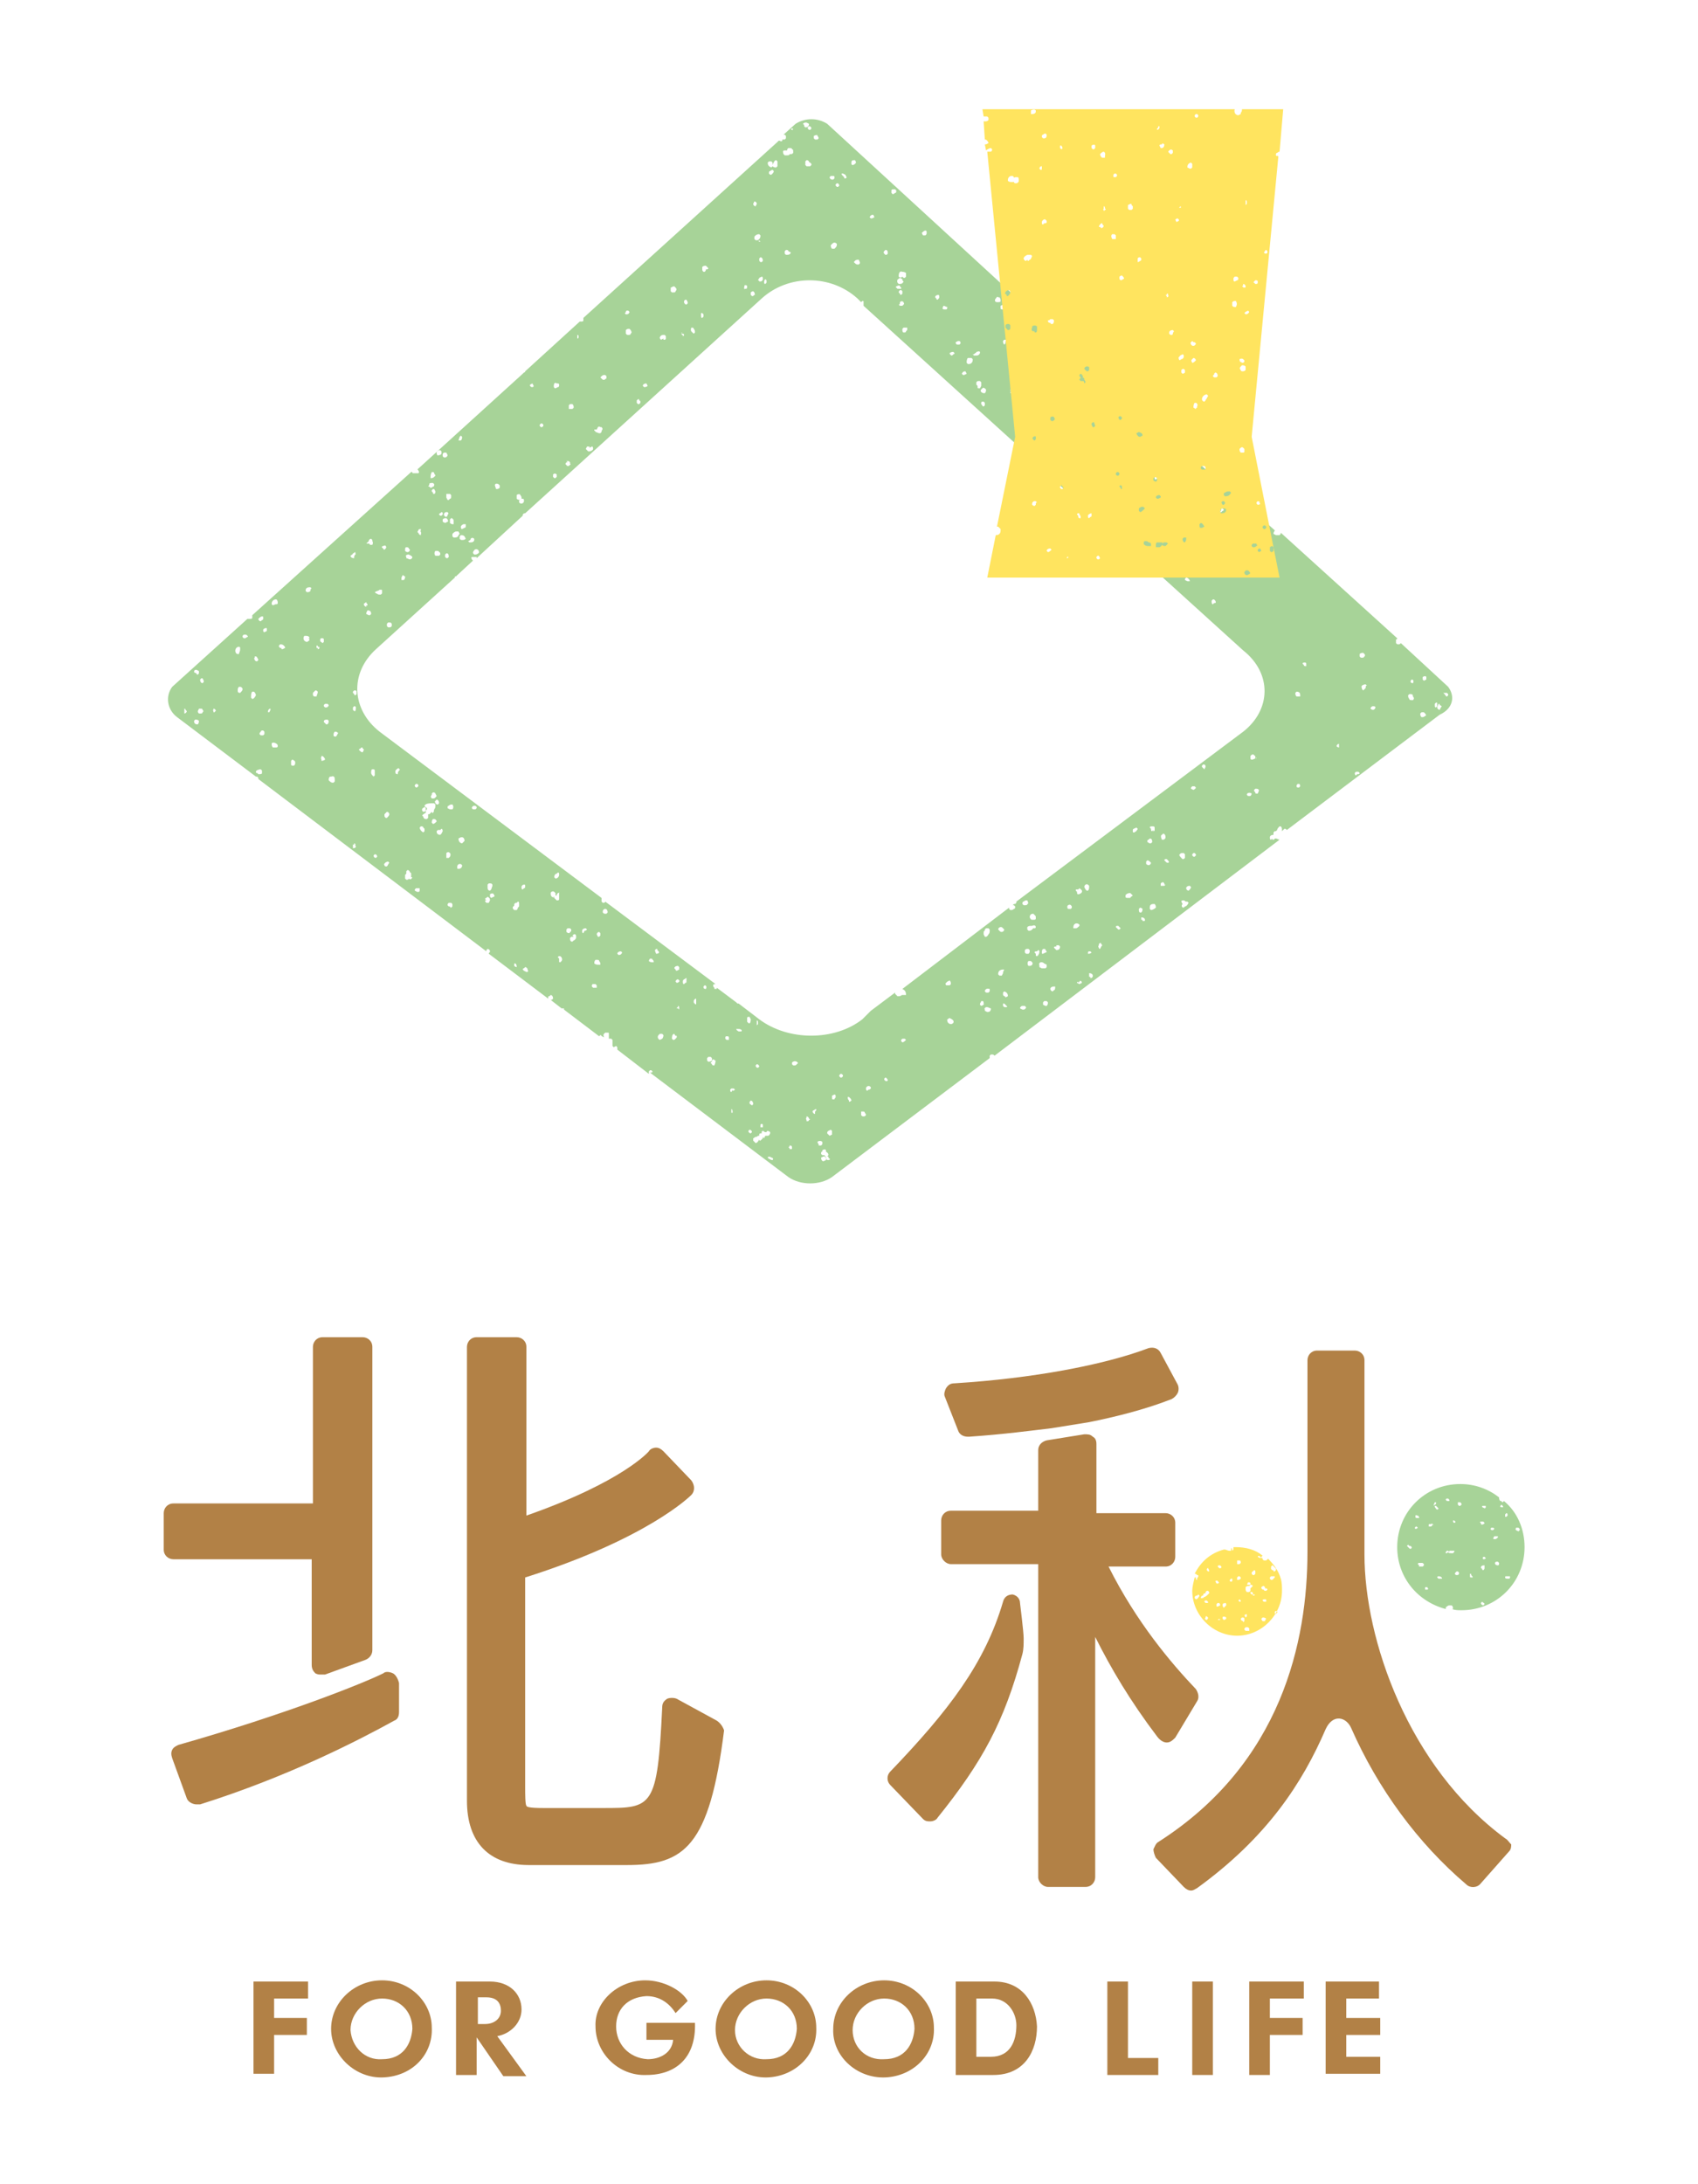 <svg version="1.1" id="レイヤー_1" xmlns="http://www.w3.org/2000/svg" xmlns:xlink="http://www.w3.org/1999/xlink" x="0px"
	 y="0px" viewBox="0 0 140 180" style="enable-background:new 0 0 140 180;" xml:space="preserve">
<style type="text/css">
	.st0{fill:#B28146;}
	.st1{fill:#A7D398;}
	.st2{fill:#FFE45F;}
</style>
<g>
	<g>
		<path class="st0" d="M59.1,141.8l-3.3-1.8c-0.2-0.1-0.6-0.1-0.8,0c-0.3,0.2-0.4,0.4-0.4,0.7c-0.4,8.3-0.8,8.3-4.9,8.3h-4.9
			c-1.2,0-1.4-0.1-1.4-0.2c-0.1-0.1-0.1-1-0.1-1.5v-17.3h0c10.1-3.2,13.6-6.7,13.7-6.8c0.3-0.3,0.3-0.8,0-1.2l-2.3-2.4
			c-0.2-0.2-0.4-0.3-0.6-0.3c-0.2,0-0.5,0.1-0.6,0.3c0,0-2.1,2.5-10.1,5.3V111c0-0.5-0.4-0.8-0.8-0.8h-3.3c-0.5,0-0.8,0.4-0.8,0.8
			v37.4c0,3.4,1.8,5.3,5.1,5.3h8.1c4.7,0,6.8-1.5,8-11.1C59.6,142.3,59.4,142,59.1,141.8z"/>
		<path class="st0" d="M25.7,128.6v8.6c0,0.3,0.1,0.5,0.3,0.7c0.2,0.1,0.3,0.1,0.5,0.1c0.1,0,0.2,0,0.3,0l3.3-1.2
			c0.3-0.1,0.6-0.4,0.6-0.8v-25c0-0.5-0.4-0.8-0.8-0.8h-3.3c-0.5,0-0.8,0.4-0.8,0.8v12.9H14.3c-0.5,0-0.8,0.4-0.8,0.8v3
			c0,0.5,0.4,0.8,0.8,0.8H25.7z"/>
		<path class="st0" d="M96.2,143.6c0.3,0,0.5-0.2,0.7-0.4l1.8-3c0.2-0.3,0.1-0.7-0.1-1c-2-2.1-4.9-5.5-7.2-10.1h4.7
			c0.5,0,0.8-0.4,0.8-0.8v-2.8c0-0.5-0.4-0.8-0.8-0.8h-5.7V119c0-0.3-0.1-0.5-0.3-0.6c-0.2-0.2-0.4-0.2-0.7-0.2l-3.1,0.5
			c-0.4,0.1-0.7,0.4-0.7,0.8v5h-7.2c-0.5,0-0.8,0.4-0.8,0.8v2.8c0,0.4,0.4,0.8,0.8,0.8h7.2l0,25.8c0,0.4,0.4,0.8,0.8,0.8h3.1
			c0.5,0,0.8-0.4,0.8-0.8v-19.8c1.3,2.6,2.9,5.3,5.1,8.2C95.7,143.5,96,143.6,96.2,143.6z"/>
		<path class="st0" d="M124.1,151.5c-8-5.9-11.6-16.4-11.6-23.4c0-6.2,0-16,0-16c0-0.5-0.4-0.8-0.8-0.8h-3.1c-0.5,0-0.8,0.4-0.8,0.8
			v15.8c0,7.3-2.1,17.4-12.3,23.9c-0.2,0.1-0.3,0.4-0.4,0.6c0,0.2,0.1,0.5,0.2,0.7l2.3,2.4c0.2,0.2,0.4,0.3,0.6,0.3
			c0.2,0,0.3-0.1,0.5-0.2c5.8-4.2,8.7-8.7,10.6-13.1c0.6-1.3,1.7-1,2.1-0.1c2.2,5,5.5,9.5,9.5,12.9c0.3,0.3,0.9,0.3,1.2-0.1l2.3-2.6
			c0.2-0.2,0.2-0.4,0.2-0.6C124.4,151.8,124.3,151.6,124.1,151.5z"/>
		<path class="st0" d="M32.4,137.9c-0.2-0.1-0.6-0.2-0.8,0c-1.6,0.8-8.1,3.4-16.9,5.9c-0.2,0.1-0.4,0.2-0.5,0.4
			c-0.1,0.2-0.1,0.4,0,0.7l1.2,3.3c0.1,0.3,0.5,0.5,0.8,0.5c0.1,0,0.2,0,0.3,0c7.3-2.3,13.1-5.3,16-6.9c0.3-0.1,0.4-0.4,0.4-0.7
			l0-2.4C32.8,138.3,32.6,138,32.4,137.9z"/>
		<path class="st0" d="M79,117.9c0.1,0.3,0.4,0.5,0.8,0.5c0,0,0.1,0,0.1,0c2.9-0.2,5.1-0.5,6.8-0.7l3.1-0.5c2-0.4,4.5-1,6.8-1.9
			c0.2-0.1,0.4-0.3,0.5-0.5c0.1-0.2,0.1-0.5,0-0.7l-1.4-2.6c-0.2-0.4-0.6-0.5-1-0.4c-3.7,1.4-9.6,2.5-16,2.9c-0.3,0-0.5,0.1-0.7,0.4
			c-0.1,0.2-0.2,0.5-0.1,0.7L79,117.9z"/>
		<path class="st0" d="M83.5,131.4c-0.4,0-0.7,0.2-0.8,0.6c-1.5,5.1-4.5,9-9.3,14c-0.3,0.3-0.3,0.8,0,1.1l2.7,2.8
			c0.2,0.2,0.4,0.2,0.6,0.2h0c0.2,0,0.5-0.1,0.6-0.3c3.7-4.6,5.5-7.9,7-13.5c0.1-0.4,0.1-0.8,0.1-1.3c0-0.5-0.3-2.9-0.3-2.9
			C84.1,131.8,83.9,131.5,83.5,131.4z"/>
	</g>
	<g>
		<path class="st1" d="M125.7,127.5c0-1.5-0.6-2.9-1.7-3.8l-0.1,0.1c0,0-0.1,0-0.1-0.1c0,0,0,0,0,0l-0.1,0c-0.1-0.1-0.1-0.2-0.1-0.3
			l0,0c-0.9-0.7-2-1.1-3.2-1.1c-2.9,0-5.2,2.3-5.2,5.2c0,2.5,1.7,4.5,4,5.1c0-0.1,0-0.2,0.1-0.2c0.1-0.1,0.1-0.1,0.3-0.1l0.1,0
			c0,0,0.1,0.1,0.1,0.2c0,0.1,0,0.1-0.1,0.1c0.3,0.1,0.5,0.1,0.8,0.1C123.4,132.7,125.7,130.4,125.7,127.5z M122.2,124.2
			c0-0.1,0-0.1,0.1-0.1c0.1,0,0.1,0,0.2,0v0.1c0,0.1-0.1,0.1-0.1,0.1h0L122.2,124.2L122.2,124.2z M119.3,123.5l0.1,0
			c0,0,0.1,0.1,0.1,0.1c0,0,0,0,0,0.1l0,0l-0.1,0c-0.1,0-0.1,0-0.1,0l-0.1-0.1C119.2,123.5,119.3,123.5,119.3,123.5z M116.7,124.9
			c0.1-0.1,0.1,0,0.1,0c0,0,0.1,0,0.1,0l0.1,0.1v0c0,0.1,0,0.1,0,0.1c0,0,0,0,0,0l-0.1,0c0,0,0,0,0,0
			C116.7,125.1,116.7,125.1,116.7,124.9L116.7,124.9z M116.2,127.6L116.2,127.6C116.1,127.5,116.1,127.5,116.2,127.6L116.2,127.6
			c-0.1-0.1-0.1-0.1-0.1-0.1l-0.1-0.1c0,0,0,0,0,0l0.1-0.1c0,0,0,0,0,0l0.1,0.1c0.1,0,0.1,0,0.1,0l0.1,0.1
			C116.4,127.6,116.3,127.7,116.2,127.6z M116.7,126L116.7,126c-0.1-0.1,0-0.2,0.1-0.2l0.1,0.1C116.9,125.9,116.8,126,116.7,126z
			 M117.4,129C117.4,129,117.4,129,117.4,129L117.4,129L117.4,129C117.3,129,117.4,129.1,117.4,129
			C117.4,129.1,117.3,129.1,117.4,129l-0.1,0.1c-0.1,0-0.1,0-0.1,0c0,0-0.1,0-0.2,0l0,0c0-0.1,0-0.1,0-0.1c0,0,0,0,0,0l-0.1-0.1
			c0-0.1,0.1-0.1,0.1-0.1c0,0,0,0,0,0l0,0c0,0,0,0,0,0h0.1h0.1c0.1,0,0.1,0,0.2,0.1l0,0.1l0.1,0.1C117.5,129,117.4,129,117.4,129z
			 M117.7,131c-0.1,0-0.1,0-0.2,0l0,0c0-0.1,0-0.2,0-0.2c0,0,0.1,0,0.2,0l0,0c0,0,0,0.1,0,0.1C117.8,130.9,117.8,130.9,117.7,131z
			 M118.1,125.7C118.1,125.7,118,125.7,118.1,125.7l-0.1,0.1c-0.1,0-0.2,0-0.2,0l0-0.1c0-0.1,0-0.1,0.1-0.1c0,0,0.1,0,0.1,0l0,0
			c0,0,0.1-0.1,0.1,0c0,0,0.1,0,0.1,0.1C118.1,125.6,118.1,125.6,118.1,125.7z M118.3,123.8c0,0,0.1,0,0.1,0l0,0.1
			c0,0,0,0.1-0.1,0.1l-0.1,0.1C118.2,124,118.3,123.8,118.3,123.8z M118.5,124.4c-0.1,0-0.1-0.1-0.2-0.2l0-0.1c0,0,0.1,0,0.1,0
			c0,0,0.1,0.1,0.1,0.1l0.1,0.1C118.6,124.4,118.5,124.4,118.5,124.4z M118.9,130.1l-0.1,0c0,0-0.1,0-0.1,0c0,0-0.1,0-0.1,0
			l-0.1-0.1c0-0.1,0.1-0.1,0.1-0.1C118.8,129.9,118.9,130,118.9,130.1L118.9,130.1z M119.9,127.9L119.9,127.9
			C119.9,127.9,119.9,127.9,119.9,127.9L119.9,127.9l-0.1,0C119.8,127.9,119.8,127.9,119.9,127.9L119.9,127.9l-0.1,0.1
			c0,0-0.1,0-0.1,0l0,0c0,0,0,0,0,0c-0.1,0-0.3,0-0.3-0.1l0,0l-0.1,0.1c-0.1,0-0.1,0-0.1,0c0,0,0,0,0-0.1v0l0.1-0.1h0.1l0.1,0.1
			l0-0.1c0.1,0,0.2,0,0.2,0c0.1,0,0.2,0,0.2,0l0.1,0.1v0C119.9,127.8,119.9,127.8,119.9,127.9L119.9,127.9z M119.9,125.5
			c0,0-0.1,0-0.1-0.2l0.1,0c0,0,0.1,0.1,0.1,0.1C120,125.4,120,125.5,119.9,125.5L119.9,125.5z M120.1,129.8c-0.1,0-0.2-0.1-0.1-0.2
			l0.1-0.1h0.1l0.1,0.1l0,0v0C120.3,129.8,120.2,129.8,120.1,129.8z M120.5,124L120.5,124c-0.1,0.1-0.1,0.1-0.2,0.1l-0.1-0.1
			c0-0.1,0-0.1,0-0.2c0,0,0.1,0,0.1,0l0.1,0C120.5,123.9,120.5,123.9,120.5,124L120.5,124z M121.4,130
			C121.4,130,121.4,130,121.4,130c-0.2,0-0.2,0-0.2-0.1l0-0.1c0,0,0,0,0,0l0-0.1c0,0,0.1,0,0.1,0l0,0.1
			C121.5,130,121.4,130,121.4,130z M122.1,125.4c0,0,0.1,0,0.1,0c0,0,0,0,0,0l0,0l0.1,0c0,0,0.1,0.1,0.1,0.1c0,0,0,0.1-0.1,0.1
			c-0.1,0.1-0.2,0-0.2,0l0-0.1C122,125.5,122,125.4,122.1,125.4z M122.4,132.2L122.4,132.2C122.3,132.3,122.3,132.3,122.4,132.2
			l-0.1,0.1c-0.1,0-0.2-0.1-0.2-0.2v0l0.1-0.1h0C122.3,132.1,122.4,132.1,122.4,132.2L122.4,132.2z M122.4,129.2
			c0,0.1,0,0.1-0.1,0.2l0,0c0,0-0.1,0-0.1-0.1h0l-0.1-0.1c0-0.2,0.2-0.2,0.3-0.2L122.4,129.2C122.4,129.2,122.4,129.2,122.4,129.2z
			 M122.3,128.5L122.3,128.5c-0.1-0.1,0-0.2,0-0.2c0,0,0.1,0,0.1,0c0,0,0,0,0,0l0.1,0.1C122.5,128.4,122.5,128.5,122.3,128.5z
			 M123,125.9c0.1,0,0.2,0,0.2,0.1l-0.1,0.1c-0.1,0-0.2,0-0.2-0.1C122.9,126,122.9,125.9,123,125.9z M123.1,126.8L123.1,126.8
			l0.1-0.2c0,0,0,0,0.1,0c0,0,0.1,0,0.2,0l0,0.1C123.4,126.8,123.3,126.9,123.1,126.8L123.1,126.8z M123.5,129L123.5,129
			c-0.3,0-0.3-0.3-0.1-0.3l0.1,0c0,0,0.1,0.1,0.1,0.1C123.6,128.9,123.6,129,123.5,129z M123.9,124.2
			C123.9,124.2,123.8,124.3,123.9,124.2C123.8,124.3,123.8,124.2,123.9,124.2h-0.2c0,0,0-0.1,0-0.1c0,0,0.1-0.1,0.1-0.1h0
			C123.9,124.1,124,124.2,123.9,124.2L123.9,124.2C123.9,124.2,123.9,124.2,123.9,124.2z M125,125.9L125,125.9l0.2,0l0.1,0.1v0.1
			l-0.1,0.1h0C125,126.1,124.9,126.1,125,125.9z M124.1,124.8l0.1-0.1c0.1,0,0.1,0.1,0.1,0.2v0l-0.1,0.1h-0.1L124.1,124.8
			C124.1,124.8,124.1,124.8,124.1,124.8z M124.1,130C124.1,130,124.1,129.9,124.1,130c0-0.1,0-0.1,0.1-0.1l0.1,0c0,0,0,0,0.1,0
			l0.1,0c0,0,0,0.1,0,0.1c0,0.1-0.1,0.1-0.1,0.1C124.2,130.1,124.1,130.1,124.1,130L124.1,130z"/>
	</g>
	<path class="st2" d="M105.6,130.1C105.6,130,105.6,130,105.6,130.1c-0.2-0.7-0.6-1.2-1.1-1.7c0,0,0,0,0,0l0,0c0,0,0,0,0,0
		c0,0,0.1,0.1,0,0.1l-0.1,0.1c0,0-0.1,0-0.1,0c0,0,0,0-0.1,0l-0.1-0.1c0-0.1,0-0.1-0.1-0.1c0,0,0-0.1,0-0.1l0.1-0.1h0v0l0,0
		c-0.6-0.5-1.4-0.7-2.2-0.7c-0.1,0-0.2,0-0.2,0l0,0c0,0,0,0,0,0c0,0,0,0,0,0.1c0,0,0,0,0,0.1c0,0-0.1,0.1-0.1,0.1v-0.1c0,0,0,0,0,0
		c-0.1,0,0-0.1,0-0.1c0,0-0.1,0-0.1,0c0,0,0,0,0,0c0,0,0,0.1,0,0.1c0,0,0,0,0,0c0,0,0,0.1,0,0.1l-0.1,0l0,0c-0.2,0-0.3-0.1-0.4-0.1
		l-0.1,0v0c0,0,0,0,0,0h0l0,0v0l0,0l0,0h0h0l0,0h0l0,0c0,0,0,0,0,0c-1.1,0.3-1.9,1-2.4,2l0,0h0c0,0,0.1,0,0.1,0l0.1,0.1v0
		c0.1,0,0.1,0,0.1,0.1c0,0.1-0.1,0.1-0.1,0.2c0,0,0,0,0,0.1l0,0l0,0c-0.1,0-0.1-0.1-0.1-0.1l0,0l0-0.1l0,0c0,0,0,0-0.1,0
		c-0.1,0.4-0.2,0.8-0.2,1.1c0,2,1.7,3.7,3.7,3.7c2,0,3.7-1.7,3.7-3.7c0-0.3,0-0.7-0.1-1l0,0C105.6,130.1,105.6,130.1,105.6,130.1z
		 M98.6,131.8L98.6,131.8l-0.1-0.1v-0.1l0.1-0.1h0.1c0,0,0,0,0,0l0.1-0.1c0,0,0.1,0.1,0.1,0.1C98.8,131.7,98.7,131.8,98.6,131.8z
		 M100.2,130.3L100.2,130.3c0.2-0.1,0.2,0,0.2,0c0,0,0,0,0,0l0.1,0.1c0,0.1-0.1,0.1-0.1,0.1c0,0-0.1,0-0.1,0h0L100.2,130.3
		C100.2,130.4,100.2,130.4,100.2,130.3z M99.3,131.6C99.3,131.6,99.3,131.6,99.3,131.6c-0.1,0.1-0.1,0.1-0.2,0.1c0,0,0,0,0,0l-0.1,0
		c0-0.1,0.1-0.2,0.1-0.2l0.1,0c0,0,0,0,0,0h0c0,0,0-0.1,0-0.1l0.1-0.1c0,0,0.1,0,0.1,0l0,0c0,0,0,0,0-0.1l0.1-0.1c0,0,0.1,0,0.1,0
		l0.1,0.1c0,0,0,0,0,0.1l0,0l0,0l0,0C99.5,131.5,99.4,131.6,99.3,131.6L99.3,131.6z M99.5,133.5c-0.1,0-0.2-0.1-0.1-0.2
		c0-0.1,0-0.1,0.1-0.1l0.1,0.1C99.6,133.4,99.6,133.4,99.5,133.5L99.5,133.5z M99.6,132.1C99.6,132.1,99.6,132.1,99.6,132.1
		L99.6,132.1c-0.1,0-0.1,0-0.2,0l0,0l-0.1-0.1c0,0,0-0.1,0.1-0.1c0,0,0,0,0.1,0c0,0,0,0,0,0l0.1,0.1C99.6,132,99.6,132.1,99.6,132.1
		z M99.7,129.5h-0.1l-0.1-0.1v-0.1l0.1-0.1h0C99.6,129.3,99.7,129.3,99.7,129.5L99.7,129.5z M100.4,132.4c-0.1,0-0.1,0-0.1-0.1
		c0,0,0,0,0,0l0-0.1c0,0,0,0,0,0l0.1-0.1l0,0c0.2,0,0.2,0.1,0.2,0.2L100.4,132.4C100.4,132.4,100.4,132.4,100.4,132.4z M100.6,133.5
		C100.6,133.5,100.5,133.6,100.6,133.5L100.6,133.5c-0.1,0-0.1,0-0.2,0C100.5,133.4,100.5,133.4,100.6,133.5L100.6,133.5
		c-0.1-0.1-0.1-0.1-0.1,0v-0.1C100.5,133.4,100.5,133.4,100.6,133.5C100.5,133.4,100.6,133.4,100.6,133.5L100.6,133.5z M100.7,129.2
		L100.7,129.2L100.7,129.2c-0.2,0.1-0.2,0-0.2,0l-0.1-0.1c0-0.1,0.1-0.1,0.2-0.1l0.1,0.1V129.2z M100.8,132.2
		C100.8,132.2,100.8,132.2,100.8,132.2l0.1-0.1h0C100.9,132.1,100.9,132.2,100.8,132.2l0.2-0.1c0,0,0.1,0,0.1,0.1c0,0,0,0.1,0,0.1
		c0,0,0,0,0,0l-0.1,0.1l-0.1,0.1C100.8,132.4,100.8,132.3,100.8,132.2z M100.9,133.5L100.9,133.5c-0.1-0.1-0.1-0.1-0.1-0.2
		c0-0.1,0.2-0.1,0.3,0l0,0.1C101.1,133.4,101,133.5,100.9,133.5z M101.6,130.3L101.6,130.3c-0.1,0.1-0.2,0-0.2,0l0-0.1c0,0,0,0,0,0
		l0.1-0.1c0,0,0,0,0.1,0L101.6,130.3C101.6,130.3,101.6,130.3,101.6,130.3z M103.3,129.5C103.3,129.5,103.3,129.5,103.3,129.5
		l0.1-0.1c0,0,0.1,0,0.1,0.1c0,0.1,0,0.1,0,0.2c0,0,0,0,0,0l-0.1,0.1c0,0,0,0,0,0c-0.1,0-0.1,0-0.1,0c0,0,0,0,0,0l-0.1-0.1
		C103.2,129.5,103.3,129.5,103.3,129.5z M102.9,130.4c0.1,0,0.2,0,0.2,0.1c0,0.1,0,0.1-0.1,0.1l0,0h0c-0.1,0-0.1,0-0.1,0
		C102.8,130.6,102.8,130.6,102.9,130.4L102.9,130.4z M102.6,133.1L102.6,133.1c0.2-0.1,0.2-0.1,0.2,0c0,0,0,0.1,0,0.1l0,0
		c0,0-0.1,0.1-0.1,0.1c0,0,0,0,0,0c0,0,0,0,0,0L102.6,133.1L102.6,133.1z M102,128.6L102,128.6c0.1,0,0.1,0,0.1,0l0.1,0l0,0
		c0.1,0,0.1,0.1,0.1,0.2l-0.1,0.1c0,0,0,0,0,0c0,0-0.1,0-0.1,0l0,0c0,0-0.1,0-0.1,0L102,128.6C102,128.6,102,128.6,102,128.6z
		 M102,130.2L102,130.2L102,130l0.1-0.1c0.1,0,0.1,0,0.1,0h0l0.1,0.1c0,0.1,0,0.1,0,0.1C102.2,130.2,102.1,130.2,102,130.2
		L102,130.2z M102.2,132L102.2,132L102.2,132l-0.1-0.1l0.1-0.1c0,0,0,0,0,0l0.1,0.1C102.3,132,102.3,132,102.2,132z M102.5,133.6
		L102.5,133.6C102.5,133.6,102.4,133.6,102.5,133.6c-0.1,0-0.2-0.1-0.2-0.2l0.1-0.1h0c0.1,0,0.2,0,0.2,0.1c0,0,0,0.1,0,0.2l-0.1,0.1
		c0,0,0,0,0,0H102.5z M102.9,134.4L102.9,134.4l-0.1,0c0,0,0,0-0.1,0l0,0l-0.1-0.1c0-0.1,0-0.1,0.1-0.2l0.1,0h0.1l0.1,0.1V134.4z
		 M103.1,130.9C103.1,131,103.1,131,103.1,130.9L103.1,130.9C103.1,131,103.1,131,103.1,130.9c0,0.1,0,0.1,0,0.2l0,0c0,0,0,0,0,0
		l-0.1,0.1c-0.1,0-0.1,0-0.1,0l-0.1,0c-0.1-0.1-0.1-0.2-0.1-0.2c0,0,0-0.1,0-0.1l0-0.1c0,0,0.1-0.1,0.2-0.1h0.1c0,0,0,0,0,0l0.1-0.1
		c0.1,0,0.1,0,0.2,0.1C103.2,130.8,103.2,130.8,103.1,130.9L103.1,130.9z M103.4,131.5L103.4,131.5c-0.1,0-0.1,0-0.1-0.1
		c0,0,0,0-0.1,0l-0.1-0.1v-0.1l0.1,0l0,0c0,0,0,0,0,0l0,0h0c0.1,0,0.1,0.1,0.1,0.2C103.5,131.4,103.5,131.4,103.4,131.5z
		 M103.9,128.4C103.9,128.4,103.8,128.4,103.9,128.4L103.9,128.4l-0.2-0.1c0-0.1,0.2-0.1,0.2,0C104,128.3,104,128.4,103.9,128.4
		L103.9,128.4C104,128.4,104,128.4,103.9,128.4z M104.3,133.6L104.3,133.6L104.3,133.6c-0.2,0-0.2,0-0.2,0c-0.1-0.1-0.1-0.2-0.1-0.2
		l0.1-0.1c0.1,0,0.2,0,0.3,0.1C104.3,133.5,104.3,133.6,104.3,133.6z M104.4,132C104.4,132,104.4,132,104.4,132L104.4,132
		c-0.1,0-0.2,0-0.2,0c0,0,0,0,0,0l-0.1-0.1c0-0.1,0.1-0.1,0.2-0.1c0.1,0,0.1,0,0.1,0.1C104.4,131.8,104.4,131.8,104.4,132L104.4,132
		z M104.4,131.1L104.4,131.1L104.4,131.1L104.4,131.1c-0.1,0-0.2,0-0.2-0.1l-0.1,0c0,0,0,0,0,0l-0.1-0.1c0-0.1,0-0.1,0-0.1
		c0,0,0.1-0.1,0.2-0.1l0.1,0.1c0,0,0,0.1,0,0.1l0,0c0,0,0.1,0,0.1,0c0,0,0.1,0,0.1,0.1L104.4,131.1z M104.9,130.2
		C104.8,130.1,104.8,130.1,104.9,130.2c0,0-0.1,0-0.1,0l-0.1-0.1V130l0.1-0.1h0.1c0,0,0.1,0,0.2,0c0,0,0,0.1,0,0.1L104.9,130.2z
		 M105,129.4L105,129.4c-0.1,0-0.1,0-0.1,0l-0.1-0.1l0-0.1c0,0,0,0,0-0.1l0.1-0.1c0,0,0.1,0,0.1,0.1l0,0c0,0,0.1,0,0.1,0.1
		c0,0,0.1,0,0.1,0.1v0.1l-0.1,0.1H105z M105.3,132.9C105.3,132.9,105.3,132.9,105.3,132.9C105.3,132.9,105.3,132.9,105.3,132.9
		l-0.1,0.1c-0.1,0-0.1-0.1-0.1-0.1c0-0.1,0.1-0.2,0.2-0.1l0,0.1C105.3,132.8,105.4,132.8,105.3,132.9z"/>
	<path class="st1" d="M119.4,56.6l-3.9-3.6c-0.1,0.1-0.1,0.1-0.2,0.1c-0.1,0-0.1,0-0.2-0.1l0-0.3c0,0,0.1,0,0.1-0.1l-9.6-8.7
		c0,0.1,0,0.1-0.1,0.2l-0.1,0c0,0,0,0-0.1,0c-0.1,0-0.1,0-0.1,0l0,0L105,44c0-0.2,0.1-0.2,0.1-0.3c0,0,0,0,0,0l0,0l-3.7-3.3
		c0,0-0.1,0-0.1,0h-0.1l-0.1-0.1c0,0,0-0.1,0-0.1l-3.9-3.5l-0.1,0c0,0-0.1,0-0.1,0l-0.1-0.1c0,0,0,0,0-0.1l-0.5-0.4l-0.1,0.1
		c-0.1,0-0.2-0.1-0.2-0.4l0,0l-10.6-9.6l0,0h-0.2l-0.1-0.1c0-0.1,0-0.2,0.1-0.2L68.2,10.2c-0.8-0.5-1.8-0.5-2.6,0l-1,0.9
		c0,0,0,0,0.1,0l0.1,0.1v0.2l-0.1,0.1c-0.1,0-0.2,0-0.2,0c0,0,0,0,0,0l0,0v0l0,0.1c0,0-0.1,0.1-0.2,0l-0.1,0l-0.1,0.1l0,0l-16,14.5
		c0,0.1,0,0.1,0,0.2c0,0.1-0.1,0.1-0.2,0.1c0,0,0,0,0,0l-0.1,0l-4.5,4.1c0,0.1-0.1,0.1-0.1,0.1l-0.1,0.1l0,0l-8.7,7.9
		c0,0,0.1,0,0.1,0.1c0.1,0.1,0,0.2,0,0.2L34.1,39c-0.1,0-0.1,0-0.1-0.1v0l-0.1,0c0,0,0,0,0,0L20.8,50.7c0,0.1,0,0.1,0,0.2
		c0,0.1-0.1,0.1-0.2,0.1c0,0,0,0-0.1,0l-0.1,0v0l-6.2,5.6c-0.6,0.8-0.4,1.9,0.4,2.5l6.5,4.9c0,0,0,0,0.1,0l0.1,0.1c0,0,0,0,0,0.1
		l18.8,14.2c0,0,0-0.1,0-0.1c0,0,0,0,0,0l0.1-0.1c0.1,0,0.2,0.1,0.2,0.2c0,0.1-0.1,0.1-0.1,0.2l4.9,3.7l0-0.1c0-0.1,0-0.1,0.1-0.1
		l0.1-0.1c0.1,0,0.2,0.1,0.2,0.3l-0.1,0.1c0,0,0,0,0,0c-0.1,0-0.1,0-0.1,0l0.9,0.7c0.1,0,0.2,0,0.2,0c0,0,0,0.1,0,0.1l2.9,2.2l0,0h0
		c0,0,0,0,0,0l0.1-0.1c0.1,0,0.1,0.1,0.1,0.1c0,0,0,0,0,0l0,0c0,0,0.1,0,0.2,0.1c0,0,0,0,0,0c0-0.1-0.1-0.2,0-0.3l0.1-0.1
		c0,0,0.1,0,0.1,0c0,0,0,0,0.1,0c0.1,0,0.1,0,0.1,0.1l0,0.1v0.3c0.1,0,0.1,0,0.2,0l0.1,0.1c0,0.1,0,0.1,0,0.2c0,0.1,0,0.2,0,0.3l0,0
		c0,0,0,0,0,0l0.1,0.1c0,0,0,0,0,0l0.2-0.1c0.1,0.1,0.1,0.1,0.1,0.2c0,0,0,0.1,0,0.1l0,0l2.6,2l0-0.1c0-0.1,0-0.1,0-0.1
		c0,0,0.1-0.1,0.1-0.1h0.1l0.1,0.1c0,0,0,0,0,0l0,0c0,0.1-0.1,0.1-0.2,0.1l11.4,8.6c1,0.7,2.6,0.7,3.6,0l13-9.8l0-0.1V87l0.1-0.1
		c0.1,0,0.1,0,0.1,0c0.1,0,0.1,0,0.2,0.1l23.5-17.8c-0.1,0-0.2-0.1-0.3-0.1l0,0c0,0,0,0,0,0h-0.1l0,0l0,0c0,0.1-0.1,0.1-0.2,0.1
		c0,0,0,0,0-0.1l0,0l-0.1,0.1c-0.1,0-0.1-0.1-0.1-0.2c0-0.1,0.1-0.2,0.3-0.2l0,0c0,0,0,0,0-0.1c0,0,0,0,0-0.1l0.1-0.1h0
		c0.1,0,0.1,0,0.1,0c0,0,0.1-0.1,0.1-0.1c0,0,0,0,0,0c0-0.1,0.1-0.2,0.2-0.3h0.1c0.1,0.1,0.1,0.2,0.1,0.3c0,0,0,0.1,0,0.1
		c0.1-0.1,0.2-0.2,0.2-0.2c0.1,0,0.1,0,0.2,0.1l12.6-9.5C119.8,58.4,120,57.4,119.4,56.6z M119.2,57.1c0.1,0,0.1,0,0.1,0
		c0,0,0,0,0,0l0.1,0.1c0,0.1,0,0.1,0,0.1c0,0,0,0,0,0l-0.1,0.1c-0.1,0-0.1-0.1-0.2-0.2c0,0,0,0,0,0c0,0,0,0,0,0l-0.1-0.1
		C119,57.1,119.1,57.1,119.2,57.1z M15.2,58.8v-0.1l0,0c0-0.1,0-0.1,0-0.2l0,0v-0.1c0,0,0.1,0,0.1,0.1c0,0,0.1,0.1,0.1,0.1
		C15.4,58.7,15.3,58.8,15.2,58.8z M16.2,55.2L16.2,55.2l0.2,0.1c0,0.1,0,0.1,0,0.2l-0.1,0.1c-0.1,0-0.1-0.1-0.1-0.1c0,0,0,0,0,0
		L16,55.4C16,55.2,16.1,55.2,16.2,55.2z M16.3,59.7L16.3,59.7c-0.3,0-0.3-0.2-0.3-0.3l0.1-0.1c0.1,0,0.2,0,0.3,0.1
		C16.4,59.5,16.4,59.6,16.3,59.7z M16.7,58.7c0,0.1-0.1,0.1-0.2,0.1h0l-0.1,0c-0.2-0.2,0-0.3,0-0.4l0.2,0c0.1,0,0.1,0.1,0.1,0.1l0,0
		C16.8,58.6,16.8,58.6,16.7,58.7z M16.8,56.2l-0.1,0.1c-0.1,0-0.2-0.1-0.2-0.3l0.1-0.1h0.1l0.1,0.2C16.8,56.1,16.8,56.1,16.8,56.2z
		 M17.7,58.7c0,0-0.1,0-0.1,0v-0.1c0,0,0,0,0,0c0,0-0.1-0.1,0-0.1c0,0,0,0,0,0l0-0.1c0.1,0,0.2,0.1,0.2,0.2
		C17.7,58.6,17.7,58.7,17.7,58.7z M19.4,53.6c0-0.1,0.1-0.3,0.3-0.3c0,0,0.1,0,0.1,0.1l0,0.1c0,0.2-0.1,0.3-0.1,0.4l0,0l-0.1,0
		C19.5,53.9,19.4,53.8,19.4,53.6z M19.8,57.1L19.8,57.1c-0.2,0-0.2-0.1-0.2-0.2c0-0.1,0-0.2,0.1-0.3l0.1,0c0.1,0,0.2,0.1,0.2,0.2
		C20,56.9,19.9,57,19.8,57.1z M20.4,52.5c-0.1,0-0.1,0.1-0.2,0.1c0,0,0,0-0.1,0l-0.1-0.1v-0.1l0.1-0.1h0.2l0.1,0.1
		C20.5,52.4,20.4,52.5,20.4,52.5z M103.8,47C103.8,47,103.8,47,103.8,47l0.1-0.1c0.1,0,0.2,0.1,0.2,0.2c0,0.1-0.1,0.2-0.2,0.2
		c0,0-0.1,0-0.1,0l-0.1-0.1C103.7,47.1,103.8,47.1,103.8,47z M102.3,46.4L102.3,46.4l0.1,0.1c0,0,0,0,0,0.1c0,0.1,0,0.1-0.1,0.2
		l-0.1,0h-0.1l-0.1-0.1l0,0l-0.1-0.1C102,46.5,102.2,46.4,102.3,46.4z M101.1,41.5c0-0.1,0.1-0.1,0.2-0.1c0,0,0,0,0-0.1
		c0-0.1,0.1-0.2,0.2-0.2c0,0,0.1,0,0.1,0.1l0,0.1c0,0.1-0.1,0.1-0.1,0.2c0,0-0.1,0-0.1,0.1l-0.1,0.1h0l-0.1,0.1h-0.1l-0.1-0.1
		C101,41.6,101.1,41.5,101.1,41.5z M100.5,41.9c0,0,0.1-0.1,0.1-0.1l0.1,0.1V42l-0.1,0.1h-0.1l-0.1-0.1
		C100.5,42,100.5,41.9,100.5,41.9z M100.1,42.5c0.1-0.1,0.2-0.1,0.2-0.1h0.1l0,0.1c0.1,0,0.1-0.1,0.1-0.2c0.1-0.1,0.1-0.2,0.2-0.2
		l0.1,0l-0.1,0h0l-0.1-0.1c0-0.1,0.1-0.1,0.1-0.1c0.1,0,0.1,0,0.1,0c0,0,0,0,0,0l0.1,0.1c0,0,0,0.1-0.1,0.1l-0.1,0.1h-0.1l0,0
		c0,0.1,0,0.2-0.1,0.3c0,0,0,0,0,0h0l-0.1,0.2c-0.1,0-0.2,0-0.3,0l-0.1,0l0-0.1c-0.1,0.1-0.2,0.1-0.3,0.2l-0.1-0.1
		C100,42.7,100,42.6,100.1,42.5z M100,49.4h0.1l0.1,0.1c0.1,0.2,0,0.2-0.1,0.2l-0.1,0.1c-0.1,0-0.1-0.2-0.1-0.2c0,0,0,0,0-0.1
		L100,49.4z M99.2,46.4c0.1-0.1,0.1-0.1,0.1-0.1l0.1,0.1c0,0,0,0,0,0l0,0.1c0,0.1-0.1,0.1-0.2,0.1h0l-0.1-0.1
		C99.2,46.5,99.2,46.4,99.2,46.4z M98.6,42.2L98.6,42.2c0.2-0.1,0.3,0,0.3,0c0.1,0,0.1,0.1,0.1,0.2l-0.1,0.1c0,0,0,0,0,0l0,0
		c0,0-0.1,0-0.1,0c0,0-0.1,0-0.1-0.1C98.5,42.4,98.5,42.3,98.6,42.2z M98.3,42c0,0,0.2,0.1,0.2,0.3l-0.1,0.1c-0.1,0-0.1-0.1-0.1-0.1
		c0-0.1-0.1-0.1,0-0.2L98.3,42z M98,47.7L98,47.7c0.1,0.1,0.1,0.2,0.1,0.2c0,0-0.1,0-0.1,0c0,0,0,0-0.1,0h0l-0.2-0.1
		c0,0,0-0.1,0-0.1l0.1-0.1C97.9,47.6,98,47.7,98,47.7z M97.7,42.1L97.7,42.1c0.2-0.1,0.3,0,0.3,0.1l-0.1,0.1l0,0l0,0l-0.1,0.1h-0.1
		c0,0,0,0,0-0.1l-0.1,0.1c-0.1,0-0.1-0.1-0.1-0.2C97.4,42.2,97.6,42.1,97.7,42.1z M97,42.1c0-0.1,0-0.2,0.2-0.2l0,0l0.1,0.1
		c0,0.1,0,0.2-0.1,0.2c0,0-0.1,0.1-0.2,0.1h0L97,42.1L97,42.1z M96.8,36.7L96.8,36.7C96.8,36.7,96.7,36.7,96.8,36.7L96.8,36.7
		L96.8,36.7v-0.1c0,0,0.1,0,0.1,0.1c0,0,0,0.1,0,0.1l0,0c0,0,0,0.1-0.2,0.1L96.8,36.7L96.8,36.7L96.8,36.7
		C96.7,36.8,96.7,36.8,96.8,36.7C96.7,36.7,96.7,36.7,96.8,36.7z M96.7,38.6C96.7,38.6,96.8,38.6,96.7,38.6l0.2,0.1
		c0,0.1,0,0.1,0,0.2c0,0.1-0.1,0.1-0.2,0.1c-0.1,0-0.1,0-0.2-0.1l0-0.1C96.5,38.7,96.5,38.6,96.7,38.6z M96.4,42.4
		c0-0.1,0.1-0.1,0.2-0.1c0.1,0,0.2,0,0.2,0.1c0,0.1,0,0.1,0,0.2l-0.1,0.1c0,0-0.1,0-0.1,0C96.5,42.6,96.5,42.6,96.4,42.4
		c0.1,0.1,0.1,0.1,0.2,0.1L96.4,42.4z M96.4,41.4l0.1-0.1c0.1,0,0.1,0.1,0.2,0.1c0,0.1,0,0.2-0.1,0.2l-0.1,0h-0.1L96.4,41.4
		C96.4,41.5,96.4,41.5,96.4,41.4z M95.9,43c0.1,0,0.2,0.1,0.2,0.3l-0.2,0.1c0,0,0,0,0,0c-0.1,0-0.2-0.1-0.2-0.2L95.9,43
		C95.9,42.9,95.9,43,95.9,43z M95.6,39.5C95.6,39.5,95.6,39.4,95.6,39.5l0-0.2c0.1,0,0.2,0.1,0.2,0.2c0,0.1,0,0.1,0,0.1
		c0,0.1-0.1,0.1-0.1,0.1v-0.1c0,0,0,0,0,0C95.6,39.5,95.7,39.5,95.6,39.5z M95.6,42.6c0,0,0,0.1,0,0.1c0.1,0,0.1,0.1,0.1,0.1
		c0,0.1-0.1,0.1-0.2,0.1h0l-0.1,0c-0.1-0.1-0.1-0.2-0.1-0.3C95.4,42.6,95.5,42.6,95.6,42.6L95.6,42.6z M95.2,39.2l0.1-0.1
		c0.1,0,0.2,0,0.2,0.1c0,0,0,0.1,0,0.2l-0.1,0c0,0,0,0,0,0c0,0,0,0.1-0.1,0.1h0h-0.1L95.2,39.2C95.2,39.2,95.2,39.2,95.2,39.2z
		 M94.8,42.6c0-0.1,0.1-0.1,0.2-0.1l0.1,0.1c0,0,0,0.1,0,0.1l-0.1,0.1h-0.1l-0.1-0.1C94.7,42.7,94.8,42.6,94.8,42.6z M94.7,43.2
		c0.1-0.1,0.2,0,0.3,0.1c0.1,0.1,0,0.2,0,0.3c0,0,0,0.1-0.1,0.1l-0.1,0c0,0,0-0.1,0-0.2l-0.1,0C94.6,43.3,94.6,43.2,94.7,43.2z
		 M93.9,43.6c0,0,0.1-0.1,0.2-0.1h0l0.1,0.1c0,0.1,0,0.1-0.1,0.2c0,0-0.1,0.1-0.2,0.1h0l-0.1-0.1C93.9,43.7,93.9,43.6,93.9,43.6z
		 M92.8,41.4l0.1-0.1c0.1,0,0.2,0.1,0.2,0.1c0.1,0.1,0.1,0.2,0,0.2L93,41.7h-0.1l-0.1-0.1c0,0,0,0,0.1,0l-0.1-0.1c0,0,0,0,0,0l0,0
		c0,0,0,0,0,0l0-0.1C92.8,41.5,92.8,41.5,92.8,41.4C92.8,41.5,92.8,41.4,92.8,41.4z M92.3,32.7C92.3,32.7,92.3,32.7,92.3,32.7
		l0.1-0.1c0.1,0,0.1,0,0.1,0.1c0.1,0.1,0,0.2,0,0.3L92.4,33c0,0-0.1,0-0.2-0.1C92.2,32.8,92.3,32.8,92.3,32.7z M92.7,42.2v0.1
		l-0.1,0.1h-0.1l-0.1-0.1c0-0.1,0-0.2,0-0.2c0,0,0.1-0.1,0.1-0.1L92.7,42.2z M92.1,38l0.1-0.1h0.2l0.1,0.1v0.1l-0.1,0.1h-0.2
		L92.1,38L92.1,38z M91.8,42.9c0-0.1,0.1-0.2,0.2-0.2C92,42.6,92,42.6,92,42.5l0.2-0.1c0,0,0,0,0.1,0c0.1,0,0.2,0.1,0.2,0.3
		l-0.1,0.1c0,0-0.1,0-0.1,0l0.1,0.1c-0.1,0.1-0.1,0.2-0.3,0.2h0L91.8,42.9L91.8,42.9z M90.8,32.4C90.8,32.4,90.8,32.4,90.8,32.4
		l0.1-0.1c0.1,0,0.1,0,0.2,0c0.1,0.1,0.1,0.1,0,0.2c0,0,0,0,0,0l-0.1,0.1c0,0,0,0.1,0,0.1l-0.1,0.1c0,0-0.1,0-0.1,0
		c-0.1,0-0.2-0.1-0.2-0.1c0,0,0,0,0,0l0-0.1C90.5,32.5,90.6,32.4,90.8,32.4z M90.3,38.1v0.1c0,0,0,0,0,0c0,0,0,0,0,0v0.1l0,0
		c0,0,0,0,0,0h0c0,0,0,0,0,0.1l0,0v0.1c-0.1,0-0.1,0-0.1-0.1c0,0-0.1-0.1-0.1-0.1C90.1,38.3,90.2,38.1,90.3,38.1z M89.4,37.6
		C89.4,37.5,89.4,37.5,89.4,37.6l0.2-0.2c0,0,0.1,0,0.1,0l0.1,0.1c0,0.1,0,0.1-0.1,0.1l-0.1,0.1c0,0,0,0.1,0,0.1s0,0.1-0.1,0.1
		c0,0-0.1,0.1-0.2,0.1v-0.1l0,0c0-0.1-0.1-0.1,0-0.2c0,0,0,0,0,0L89.4,37.6L89.4,37.6L89.4,37.6z M88.4,33.6
		C88.4,33.6,88.4,33.6,88.4,33.6l0.1-0.1c0.1,0,0.2,0,0.2,0c0,0,0,0,0,0l0.1,0.1c0,0.1,0,0.1,0,0.2c-0.1,0.1-0.2,0.1-0.2,0.1
		c0,0-0.1,0-0.1,0l-0.1-0.1C88.3,33.7,88.3,33.6,88.4,33.6z M87.9,38l0.1-0.1c0,0,0.1,0,0.1,0l0.1,0.1c0,0,0,0.1,0,0.1L88,38.2
		c-0.1,0-0.1,0-0.1,0L87.9,38C87.8,38,87.9,38,87.9,38z M87.2,29.7l0.1-0.1h0.1l0.1,0.1l0,0l0.1,0.1c0,0.1-0.1,0.1-0.2,0.1h-0.1h0
		l-0.1-0.1C87.2,29.8,87.2,29.7,87.2,29.7z M84.2,26c0.1-0.1,0.1-0.1,0.2-0.1l0.1,0.1c0,0,0,0.1-0.1,0.1l-0.1,0.1h-0.1l-0.1-0.1
		C84.2,26.1,84.2,26,84.2,26z M84.2,33.3L84.2,33.3l0-0.1c0.1,0,0.2,0.1,0.2,0.2c0,0.1,0,0.1,0,0.1c0,0.1-0.1,0.1-0.1,0.1v-0.1
		c0,0,0,0-0.1,0C84.1,33.4,84.1,33.3,84.2,33.3z M84.1,34.8C84.2,34.8,84.2,34.7,84.1,34.8c0-0.1,0-0.2,0-0.2l0-0.1
		c0.1,0,0.2,0.1,0.2,0.2c0,0,0,0,0,0c0,0.1,0,0.1-0.1,0.1C84.3,34.9,84.2,34.9,84.1,34.8L84.1,34.8C84.2,34.8,84.2,34.8,84.1,34.8z
		 M83.4,32C83.4,32,83.4,32.1,83.4,32C83.4,32.1,83.4,32.1,83.4,32L83.4,32c0.2,0,0.2,0.1,0.2,0.2c0,0,0,0,0,0.1l-0.1,0.1
		c0,0-0.1,0-0.1,0c-0.1,0-0.1,0-0.1-0.1l0.1,0l-0.1-0.1C83.3,32.1,83.4,32,83.4,32z M82.5,25.2C82.5,25.2,82.5,25.2,82.5,25.2
		l0.2-0.1c0.2,0,0.3,0.2,0.2,0.3l-0.1,0.1h-0.1c-0.1,0-0.2,0-0.2-0.1l0-0.1C82.5,25.3,82.5,25.3,82.5,25.2z M82.9,28.3
		C82.9,28.3,82.9,28.3,82.9,28.3l-0.1,0.1c-0.1-0.1-0.1-0.2-0.1-0.3l0.1-0.1c0.1,0,0.2,0,0.2,0C82.9,28.1,82.9,28.2,82.9,28.3z
		 M82.1,24.6c0.1-0.1,0.1-0.2,0.2-0.1l0.1,0c0.1,0.1,0.1,0.2,0.1,0.3c0,0.1-0.1,0.1-0.2,0.1c0,0,0,0-0.1,0l0,0
		C82,24.9,82,24.7,82.1,24.6z M81.3,32.1c0,0.1,0,0.2-0.1,0.3l-0.1,0c-0.1,0-0.2-0.1-0.2-0.1c-0.1-0.1,0-0.2,0-0.2l0.1-0.1
		C81.1,31.9,81.2,32,81.3,32.1z M80.9,33.3c0-0.1,0-0.1,0-0.1c0-0.1,0.1-0.1,0.1-0.1h0.1l0.1,0.1c0,0.1,0,0.1,0,0.2c0,0,0,0,0,0
		l-0.1,0.1C81,33.5,81,33.4,80.9,33.3C81,33.3,81,33.3,80.9,33.3C81,33.3,81,33.3,80.9,33.3L80.9,33.3z M80.9,31.8
		C80.9,31.8,80.9,31.8,80.9,31.8L80.8,32c0,0-0.1,0-0.1,0c-0.1,0-0.1,0-0.1-0.2c0,0,0,0,0,0l-0.1-0.1c0-0.1,0-0.1,0-0.2
		c0.1-0.1,0.1-0.1,0.2-0.1c0,0,0,0,0.1,0l0.1,0.1C80.9,31.7,80.9,31.7,80.9,31.8z M80.3,29.2l0.1-0.1l0,0c0,0,0.1,0,0.1-0.1
		c0.1,0,0.2-0.1,0.3,0l0,0.1c-0.1,0.2-0.2,0.2-0.4,0.2l-0.1,0l-0.1-0.1V29.2z M79.8,29.5l0.2,0c0,0,0,0,0.1,0l0.1,0.1c0,0,0,0,0,0.1
		c0,0.1-0.1,0.3-0.3,0.3h-0.1l-0.1-0.1C79.7,29.8,79.7,29.6,79.8,29.5z M79.6,30.6L79.6,30.6c0.1,0.2,0.1,0.2,0.1,0.2l-0.2,0.1
		c0,0-0.1,0-0.1,0l-0.1-0.1C79.4,30.6,79.5,30.6,79.6,30.6z M78.8,28.2l0.2-0.1c0,0,0,0,0,0c0.1,0,0.2,0,0.2,0.2l-0.1,0.1h-0.2
		l-0.1-0.1V28.2z M78.6,29l0.1,0.1c0,0.1-0.1,0.1-0.1,0.1c0,0,0,0,0,0c0,0,0,0,0,0l-0.1,0.1c-0.1,0-0.2-0.1-0.2-0.2
		C78.3,29.1,78.4,29,78.6,29z M77.8,25.2L77.8,25.2c0.1,0,0.2,0.1,0.3,0.1c0,0.1,0,0.2-0.1,0.2l-0.1,0
		C77.8,25.5,77.6,25.5,77.8,25.2L77.8,25.2z M77.4,24.3L77.4,24.3c0.1,0.2,0,0.3,0,0.3c0,0,0,0,0,0l-0.1,0.1c-0.1,0-0.1-0.1-0.1-0.1
		c0,0,0,0,0,0l-0.1-0.1C77.1,24.4,77.2,24.3,77.4,24.3z M76.3,19c0,0,0.1,0,0.1,0.1l0,0.1c0,0.1,0,0.1-0.1,0.2c0,0-0.1,0-0.1,0
		c-0.1,0-0.1,0-0.1,0l0,0L76,19.2C76.1,19.1,76.2,19,76.3,19z M74.8,27.2l-0.1,0.1h0h0l0,0c0,0,0,0.1-0.1,0.1l-0.1,0
		c-0.1,0-0.1-0.2-0.1-0.2c0,0,0,0,0-0.1l0.1-0.1c0,0,0,0,0.1,0c0,0,0.1,0,0.1,0l0.1,0C74.8,27.1,74.8,27.1,74.8,27.2z M74.2,24.9
		c0.1-0.1,0.2-0.1,0.3,0c0,0.1,0.1,0.1,0,0.2l-0.1,0.1h-0.2l-0.1-0.1C74.2,25.1,74.2,25,74.2,24.9z M74.1,24.1
		c0-0.2,0.2-0.2,0.2-0.2h0l0.1,0.1v0.2l-0.1,0.1c0,0-0.1,0-0.1,0C74.3,24.3,74.2,24.2,74.1,24.1L74.1,24.1z M74.4,22.4L74.4,22.4
		L74.4,22.4c0.2,0,0.3,0.1,0.3,0.1c0,0,0,0.1,0,0.2l0,0.1c0,0-0.1,0.1-0.1,0.1c0,0-0.1,0-0.1,0c0,0,0,0,0,0l-0.1-0.1
		c-0.1,0.1-0.2,0.1-0.3,0l0-0.1C74.1,22.5,74.2,22.3,74.4,22.4z M74.2,22.9C74.3,22.9,74.3,22.9,74.2,22.9l0.2,0.1c0,0,0,0,0,0.1
		c0,0,0,0,0,0l0.1,0.1c-0.1,0.2-0.2,0.2-0.4,0.2L74,23.3C73.9,23,74.1,23,74.2,22.9z M73.9,23.6L73.9,23.6c0.2-0.1,0.3-0.1,0.3,0
		l0.1,0.1c0,0.1,0,0.1,0,0.1c0,0-0.1,0-0.1,0h-0.1c0,0,0,0-0.1,0l-0.1-0.1C73.8,23.7,73.9,23.6,73.9,23.6z M73.5,15.7
		c0-0.1,0.1-0.1,0.2-0.1h0.1l0.1,0.1c0,0.1,0,0.2-0.1,0.2c0,0-0.1,0.1-0.2,0.1l0,0h0l-0.1-0.1C73.5,15.8,73.5,15.7,73.5,15.7z
		 M72.9,20.7C72.9,20.6,72.9,20.6,72.9,20.7l0.1-0.1c0.1,0,0.2,0,0.2,0.3l-0.1,0.1H73l-0.1-0.1C72.8,20.8,72.9,20.7,72.9,20.7z
		 M72,17.7L72,17.7c0.1,0.2,0.1,0.2,0.1,0.2L71.9,18c0,0-0.1,0-0.1,0l-0.1-0.1C71.8,17.7,71.9,17.7,72,17.7z M70.8,21.4L70.8,21.4
		c0.1,0.2,0.1,0.2,0.1,0.3c0,0,0,0,0,0l-0.1,0.1c0,0-0.1,0-0.1,0c-0.1,0-0.2-0.1-0.2-0.1l-0.1-0.1C70.5,21.5,70.5,21.4,70.8,21.4
		L70.8,21.4z M70.5,13.2L70.5,13.2c0.1,0.2,0.1,0.2,0,0.3c0,0-0.1,0.1-0.2,0.1c0,0-0.1,0-0.1-0.1l0-0.1
		C70.2,13.2,70.3,13.2,70.5,13.2z M69.5,14.3L69.5,14.3C69.5,14.4,69.5,14.4,69.5,14.3L69.5,14.3L69.5,14.3l0.2,0.1l0,0l0.1,0.2
		c0,0.1-0.1,0.1-0.1,0.1c-0.1,0-0.1,0-0.1-0.1c0,0,0,0,0,0l-0.1-0.1C69.3,14.3,69.4,14.3,69.5,14.3z M68.9,15.2l0.1-0.1h0
		c0.2,0,0.2,0.2,0.2,0.2l0,0l-0.1,0.1H69l-0.1-0.1V15.2z M69,20.1c0,0.1,0,0.2-0.1,0.3c0,0-0.1,0.1-0.1,0.1c0,0,0,0-0.1,0l-0.1,0
		c-0.1-0.1-0.1-0.2-0.1-0.3C68.7,20,68.8,19.9,69,20.1L69,20.1z M68.5,14.5L68.5,14.5c0.1,0,0.2,0,0.2,0c0.1,0,0.1,0,0.1,0.2
		l-0.1,0.1l-0.1,0c-0.1,0-0.2-0.1-0.2-0.2C68.4,14.6,68.4,14.6,68.5,14.5z M67.1,11.2L67.1,11.2c0.2-0.1,0.3-0.1,0.3,0
		c0.1,0.1,0.1,0.2,0.1,0.2l-0.1,0.1c0,0-0.1,0-0.1,0c-0.1,0-0.1,0-0.1,0l0,0l-0.1-0.1C67.1,11.3,67.1,11.2,67.1,11.2z M66.9,10.6
		l-0.1,0.1c0,0-0.1,0-0.1,0l-0.1-0.1v-0.1l0.1-0.1C66.9,10.4,66.9,10.6,66.9,10.6z M66.4,13.3L66.4,13.3l0.1-0.1
		c0.1,0,0.1,0,0.2,0.1c0,0,0,0.1,0.1,0.1h0l0.1,0.1v0.1l-0.1,0.1h-0.1l0,0c-0.1,0-0.1,0-0.2,0l0,0l-0.1-0.1
		C66.4,13.5,66.4,13.4,66.4,13.3C66.4,13.3,66.4,13.3,66.4,13.3z M66.4,10.1c0,0,0.1,0,0.1,0c0,0,0,0,0,0l0.2,0.1
		c0,0.2-0.1,0.3-0.3,0.3l-0.1-0.1c0,0,0-0.1,0-0.1l-0.1-0.1C66.3,10.1,66.4,10.1,66.4,10.1z M65.3,10.6c0.1-0.1,0.1,0.2,0,0.1
		C65.2,10.7,65.2,10.6,65.3,10.6z M64.7,12.4c0,0,0.1,0,0.1,0l0.1,0c0-0.1,0-0.1,0.1-0.2l0.1,0c0.1,0,0.2,0,0.2,0.1
		c0.1,0,0.1,0.1,0.1,0.2l0,0.1c-0.1,0.1-0.1,0.1-0.2,0.1c0,0-0.1,0-0.1,0l0,0c0,0.1-0.1,0.1-0.2,0.1c-0.1,0-0.2,0-0.2,0l-0.1-0.1
		C64.5,12.4,64.6,12.4,64.7,12.4z M65.2,20.8c0,0.1-0.1,0.2-0.3,0.2c0,0,0,0-0.1,0l-0.1-0.1v-0.2l0.1-0.1c0.1,0,0.2,0,0.2,0.1
		L65.2,20.8z M64,13.2L64,13.2l0.1,0.1l0,0.1c0,0.1,0,0.1,0,0.2l0,0.1l-0.1,0.1c0,0-0.1,0-0.1,0c-0.1,0-0.2-0.1-0.2-0.1c0,0,0,0,0,0
		l0-0.1C63.8,13.3,63.9,13.2,64,13.2z M63.7,14.3c0,0-0.1,0.1-0.1,0.1c0,0-0.1,0-0.1,0l-0.1-0.1c0-0.1,0-0.2,0.1-0.2
		c0,0,0.1-0.1,0.2-0.1l0.1,0.1C63.8,14.1,63.8,14.2,63.7,14.3z M63.4,13.3h0.2l0.1,0.1c0,0.1,0,0.1,0,0.2c0,0,0,0.1,0,0.1l-0.1,0.1
		c-0.3-0.1-0.3-0.3-0.3-0.4L63.4,13.3z M63.1,23l0.1,0.1c0,0.1,0,0.1,0,0.2c0,0-0.1,0.1-0.1,0.1c-0.1,0-0.1-0.1-0.1-0.1
		C63,23.2,63,23.1,63.1,23z M62.9,21.5L62.9,21.5l-0.1,0.1c0,0-0.1,0-0.1,0c-0.1-0.1-0.1-0.1-0.1-0.2c0,0,0,0,0-0.1l0.1-0.1
		C62.8,21.2,62.9,21.3,62.9,21.5z M62.6,22.9C62.6,22.9,62.6,22.9,62.6,22.9l0.2-0.1c0.1,0,0.1,0.1,0.1,0.2c0,0.1-0.1,0.2-0.2,0.2
		c0,0-0.1,0-0.1,0l0,0c0-0.1-0.1-0.1-0.1-0.1C62.5,23,62.6,23,62.6,22.9z M62.7,19.9C62.5,20,62.5,19.7,62.7,19.9L62.7,19.9z
		 M62.6,19.3l0.1,0.1c0,0.1,0,0.2-0.1,0.3c-0.1,0.1-0.1,0.1-0.2,0.1c-0.1,0-0.1,0-0.2-0.1l0-0.2c0,0,0,0,0.1-0.1
		C62.3,19.4,62.4,19.3,62.6,19.3z M62.2,16.6c0.1,0,0.2,0.1,0.2,0.2L62.3,17h0c-0.1,0-0.2-0.1-0.2-0.2L62.2,16.6z M61.9,24.1
		c0,0,0.1-0.1,0.2-0.1l0.1,0.1c0,0.1,0.1,0.2,0,0.2c-0.1,0.1-0.1,0.1-0.2,0.1h0l-0.1-0.1C61.9,24.3,61.9,24.2,61.9,24.1z M61.4,23.5
		c0.1,0,0.2,0,0.2,0.1c0,0.1,0,0.2-0.1,0.2l-0.1,0C61.4,23.9,61.3,23.8,61.4,23.5L61.4,23.5z M57.9,22C57.9,22,57.9,21.9,57.9,22
		c0.1-0.1,0.2-0.1,0.3-0.1l0.1,0.1c0,0,0,0,0,0l0.1,0.1c0,0.1-0.1,0.1-0.2,0.1c0,0.1,0,0.1-0.1,0.2l-0.1,0c0,0,0,0,0,0
		c-0.1-0.1-0.1-0.1-0.1-0.3L57.9,22z M57.8,25.8h0.1l0.1,0.1c0,0.1,0,0.2,0,0.2c0,0,0,0,0,0l-0.1,0.1c-0.1,0-0.1-0.1-0.1-0.3
		L57.8,25.8z M57,27c0.1,0,0.2,0,0.2,0.1c0.1,0.1,0.1,0.2,0.1,0.3l-0.1,0.1C57,27.3,56.9,27.3,57,27L57,27z M56.6,24.7l0.1,0.2
		c0,0,0,0.1,0,0.1l-0.1,0.1c-0.1,0-0.2-0.1-0.2-0.2C56.4,24.8,56.4,24.7,56.6,24.7z M56.2,27.5v-0.1C56.2,27.4,56.3,27.4,56.2,27.5
		c0.1,0,0.2,0,0.2,0.1l0,0c0,0.1-0.1,0.1-0.1,0.1v-0.1C56.2,27.6,56.2,27.6,56.2,27.5C56.2,27.5,56.2,27.5,56.2,27.5z M55.3,23.7
		c0.1,0,0.1-0.1,0.3-0.1l0.1,0.1c0.1,0.1,0.1,0.2,0,0.3c0,0.1-0.1,0.1-0.2,0.1c0,0-0.1,0-0.1,0l-0.1-0.1
		C55.3,23.8,55.3,23.7,55.3,23.7z M54.8,27.6l0.1,0.1c0,0,0,0.1,0,0.2c0,0.1-0.1,0.1-0.2,0.1h0c0,0,0,0,0-0.1l-0.2,0.1
		c-0.1-0.1-0.1-0.1-0.1-0.2C54.5,27.6,54.6,27.6,54.8,27.6z M53.3,31.6l0.1,0.2c-0.1,0.1-0.2,0.1-0.3,0.1L53,31.8
		C53,31.7,53.1,31.6,53.3,31.6z M52.5,33l0.1-0.1h0.1l0,0.1c0,0,0.1,0,0.1,0.1v0v0.1l-0.1,0.1h0c-0.1,0-0.1,0-0.1,0c0,0,0,0,0,0
		l-0.1-0.1V33z M52,27.5c0,0.1-0.1,0.1-0.2,0.1c-0.1,0-0.1,0-0.2-0.1l0-0.1c0-0.1,0-0.1,0-0.2c0.1-0.1,0.2-0.1,0.2-0.1l0.1,0
		l0.1,0.1C52.1,27.4,52.1,27.4,52,27.5z M51.6,25.7c0-0.1,0.1-0.1,0.1-0.1s0.1,0,0.1,0h0l0,0l0.1,0.1c0,0.1-0.1,0.2-0.2,0.2
		c0,0,0,0-0.1,0l-0.1-0.1C51.6,25.8,51.6,25.7,51.6,25.7z M49.8,30.9c0.1,0,0.1,0,0.2,0.1c0,0,0,0.1,0,0.2l0,0
		c-0.1,0-0.1,0.1-0.2,0.1c-0.1,0-0.1,0-0.2-0.1c0,0,0,0,0,0l-0.1-0.1C49.6,31,49.7,30.9,49.8,30.9z M49.2,35.4
		C49.2,35.4,49.2,35.3,49.2,35.4l0.1-0.2h0c0,0,0.1-0.1,0.2,0l0.1,0c0.1,0.1,0.1,0.2,0,0.3c0,0,0,0.1,0,0.1l-0.1,0.1
		c0,0-0.1,0-0.1,0c-0.1,0-0.2-0.1-0.3-0.1c0,0,0-0.1-0.1-0.1l0-0.1C49,35.4,49.1,35.4,49.2,35.4z M48.4,36.8c0,0,0.1,0,0.2,0l0,0
		c0,0,0,0,0,0c0,0,0,0.1,0,0.1l0.2-0.1c0.1,0,0.1,0.1,0.1,0.2c0,0.1-0.2,0.2-0.3,0.2c0,0,0,0-0.1,0l-0.1-0.1c0,0,0,0,0,0l-0.1-0.1
		C48.4,36.8,48.4,36.8,48.4,36.8z M47.6,27.7v-0.1c0,0,0.1,0,0.1,0.1c0,0,0,0.1,0,0.1c0,0.1-0.1,0.1-0.1,0.1v-0.1
		C47.6,27.8,47.6,27.8,47.6,27.7C47.6,27.7,47.6,27.7,47.6,27.7z M46.9,33.5c0,0,0-0.1,0-0.1l0.1-0.1c0.1,0,0.2,0,0.2,0
		c0.1,0.1,0.1,0.2,0.1,0.3v0l-0.1,0.1H47l-0.1,0C46.9,33.7,46.9,33.6,46.9,33.5z M46.9,38L46.9,38l0.1,0.1c0,0,0,0,0,0.1
		c0,0,0.1,0.1,0,0.1c0,0-0.1,0.1-0.1,0.1c0,0,0,0-0.1,0c0,0-0.1,0-0.1-0.1c-0.1,0-0.1-0.1,0-0.2c0,0,0,0,0,0c0,0,0,0,0.1,0l-0.1-0.1
		C46.7,38,46.8,38,46.9,38z M45.7,31.6L45.7,31.6c0.1-0.1,0.2,0,0.2,0l0,0l0.1,0c0.1,0,0.1,0.1,0.1,0.1c0,0.1,0,0.2-0.1,0.2
		c0,0,0,0,0,0L45.8,32C45.7,32,45.6,31.9,45.7,31.6z M45.6,39.1c0.1-0.1,0.2-0.1,0.3,0c0,0.1,0,0.1,0,0.2l-0.1,0.1h-0.1l-0.1-0.1
		C45.6,39.2,45.6,39.2,45.6,39.1z M44.5,35l0.1-0.1l0,0c0.1,0,0.1,0,0.1,0l0.1,0.1v0.1l-0.1,0.1h-0.1l-0.1-0.1V35z M43.7,31.7
		L43.7,31.7l0.2-0.1l0.1,0.2l0,0l0,0c0,0.1-0.1,0.1-0.1,0.1c-0.1,0-0.1,0-0.2-0.1C43.7,31.9,43.7,31.8,43.7,31.7z M42.6,40.8
		c0.1-0.1,0.3-0.1,0.3,0c0,0,0.1,0.1,0.1,0.2l0,0.1l0,0c0.1,0,0.2,0,0.2,0.1l0,0.1c0,0.1-0.1,0.2-0.2,0.2c-0.1,0-0.1,0-0.2-0.1
		l0-0.1c0,0,0-0.1,0.1-0.1c-0.1,0-0.2,0-0.3-0.1l0-0.1C42.6,40.9,42.6,40.8,42.6,40.8z M40.8,40c0-0.1,0.1-0.2,0.3-0.1l0.1,0.1
		c0,0.1,0,0.1,0,0.2c0,0-0.1,0.1-0.2,0.1h-0.1L40.8,40C40.8,40.1,40.8,40.1,40.8,40z M39.4,45.3L39.4,45.3c0.1,0.1,0.1,0.2,0.1,0.2
		c0,0.1-0.2,0.2-0.3,0.2l-0.1,0c-0.1-0.1-0.1-0.1-0.1-0.2C39.1,45.3,39.2,45.2,39.4,45.3z M38.8,44.4c0.1-0.1,0.2-0.1,0.3,0l0,0.1
		c0,0.1-0.1,0.2-0.3,0.2c0,0,0,0-0.1,0l-0.1-0.1C38.8,44.5,38.8,44.5,38.8,44.4z M38.4,43.2c0,0,0,0.1,0,0.2c0,0.1-0.1,0.1-0.1,0.1
		c0,0,0,0,0,0l-0.2,0.1c-0.1,0-0.1-0.1-0.1-0.2c0-0.1,0.2-0.2,0.2-0.2L38.4,43.2L38.4,43.2z M37.9,36l0.1-0.1h0h0c0,0,0,0,0,0
		l0.1,0.1c0,0.1,0,0.2-0.1,0.3l-0.1,0c-0.1,0-0.1,0-0.1,0L37.9,36L37.9,36z M37.9,44.2l0.1-0.1c0.1,0,0.2,0,0.3,0.1l0.1,0.2
		c-0.1,0.1-0.2,0.1-0.3,0.1c-0.1,0-0.1,0-0.2-0.1L37.9,44.2C37.9,44.3,37.9,44.3,37.9,44.2z M37.8,43.8l0.1,0.2c0,0-0.1,0.1-0.1,0.1
		c0,0.1-0.1,0.2-0.3,0.2h0l-0.1,0c0,0-0.1-0.1-0.1-0.1c0,0,0,0,0,0L37.3,44c0.1-0.1,0.2-0.2,0.3-0.2C37.7,43.8,37.8,43.8,37.8,43.8z
		 M37.4,42.9c0,0.1,0,0.2,0,0.3l-0.1,0c-0.1,0-0.2-0.1-0.2-0.1c0-0.1,0-0.1,0-0.3l0.1-0.1l0,0C37.3,42.7,37.4,42.8,37.4,42.9z
		 M37.1,40.7l0.1,0.1c0,0,0,0,0,0.1c0,0.1,0,0.2-0.1,0.2c0,0-0.1,0.1-0.1,0.1c0,0-0.1,0-0.1,0L36.8,41c0-0.1,0-0.2,0-0.3
		C36.9,40.7,37,40.7,37.1,40.7z M36.9,43l-0.2,0.1c0,0,0,0,0,0L36.5,43v-0.1l0-0.1c0.1-0.1,0.2-0.1,0.3-0.1l0.1,0.1
		C37,43,36.9,43,36.9,43z M37,45.9L36.9,46h-0.1l-0.1-0.1c0-0.1,0-0.1,0-0.2c0,0,0,0,0,0l0.1-0.1C36.9,45.6,37,45.6,37,45.9z
		 M36.6,42.4c0-0.1,0.1-0.2,0.2-0.2l0.1,0c0.1,0.1,0.1,0.2,0,0.2c0,0,0,0.1,0,0.1l-0.1,0.1C36.7,42.6,36.6,42.5,36.6,42.4z
		 M36.5,37.4l0.1-0.1h0.2l0.1,0.2c0,0,0,0,0,0c0,0.1-0.1,0.2-0.2,0.2c0,0-0.1,0-0.1,0l-0.1-0.1V37.4z M36.5,42.4l-0.1,0.1h0
		c-0.1,0-0.1,0-0.1,0l-0.1-0.1c0-0.1,0.1-0.1,0.1-0.1c0,0,0,0,0,0l0.1-0.1h0c0,0,0.1,0,0.1,0.1V42.4z M36.3,45.7l-0.1,0.1H36l-0.1,0
		c-0.1-0.1-0.1-0.3,0-0.4l0.1,0c0.1,0,0.2,0,0.2,0.1C36.3,45.5,36.3,45.6,36.3,45.7z M36,37.3c0-0.1,0.1-0.2,0.3-0.2l0.1,0.1
		c0,0,0,0,0,0c0,0,0,0.1,0,0.1l0,0.1c-0.1,0.1-0.1,0.1-0.2,0.1C36.1,37.6,36,37.5,36,37.3L36,37.3z M35.9,40.5L35.9,40.5
		c0,0.2-0.1,0.2-0.1,0.2c-0.1,0-0.1,0-0.1-0.1c0,0,0,0,0,0l-0.1-0.1c0,0,0-0.1,0-0.1l0.1-0.1h0.1L35.9,40.5
		C35.9,40.5,35.9,40.5,35.9,40.5z M35.6,38.9c0.1,0,0.2,0,0.2,0.1c0,0.1,0.1,0.1,0.1,0.2l-0.1,0.1c0,0-0.1,0.1-0.2,0.1h0l-0.1,0
		C35.5,39.2,35.5,39.1,35.6,38.9L35.6,38.9z M35.4,39.9c0-0.1,0.1-0.1,0.3-0.1l0.1,0.1c0,0.1,0,0.2-0.1,0.2c0,0-0.1,0.1-0.2,0.1h0
		l-0.1-0.1c0,0,0,0,0,0l-0.1,0C35.4,40,35.4,39.9,35.4,39.9z M34.5,43.7c0-0.1,0.1-0.1,0.2-0.1v0.1c0,0,0,0,0,0
		c-0.1,0.1,0.1,0.2,0,0.3l0,0l0,0.1c-0.1,0-0.2-0.1-0.2-0.2C34.4,43.9,34.4,43.8,34.5,43.7z M33.5,45.1L33.5,45.1
		c0.1,0,0.2,0,0.2,0.1l0.1,0.1c0,0.1-0.1,0.2-0.2,0.2c-0.1,0-0.2-0.1-0.2-0.1C33.4,45.2,33.4,45.1,33.5,45.1z M33.7,45.7
		C33.7,45.7,33.7,45.7,33.7,45.7l0.2,0.1c0,0,0,0,0,0l0.1,0.1c0,0.1-0.1,0.2-0.2,0.2c-0.1,0-0.2-0.1-0.3-0.1l0-0.1
		C33.4,45.8,33.5,45.7,33.7,45.7z M33.1,47.6C33.1,47.6,33.2,47.6,33.1,47.6l0.1-0.2c0.1,0,0.1,0.1,0.2,0.1c0,0.1,0,0.2-0.1,0.3
		l-0.2,0C33.1,47.8,33.1,47.7,33.1,47.6z M31.9,51.4l0.1-0.1c0.1,0,0.2,0,0.2,0c0,0,0,0,0,0l0.1,0.1c0,0.1,0,0.1,0,0.2
		c-0.1,0.1-0.1,0.1-0.2,0.1h-0.1l-0.1-0.1V51.4z M31.6,45L31.6,45c0.2-0.1,0.2,0,0.2,0c0.1,0.1,0,0.2,0,0.2l-0.1,0.1
		c-0.1,0-0.1-0.1-0.1-0.1C31.4,45.1,31.5,45,31.6,45z M31.1,48.7C31.1,48.7,31.2,48.7,31.1,48.7c0.1,0,0.2-0.1,0.2-0.1l0.1,0
		c0.1,0,0.1,0,0.1,0.1c0,0.1,0,0.1,0,0.1c0,0,0,0,0,0.1L31.4,49h-0.1l0,0c-0.2,0-0.2-0.1-0.3-0.1c0,0-0.1-0.1-0.1-0.1L31.1,48.7z
		 M30.4,44.6c0-0.1,0.1-0.2,0.2-0.2l0.1,0.1c0,0,0,0,0,0.1c0,0,0.1,0.1,0,0.3h-0.2h0c0,0,0-0.1-0.1-0.1c0,0-0.1,0-0.2,0L30.4,44.6
		C30.3,44.6,30.4,44.6,30.4,44.6z M30.3,50.3C30.3,50.3,30.3,50.3,30.3,50.3L30.3,50.3c0.3,0,0.3,0.2,0.3,0.3l-0.1,0.1c0,0,0,0,0,0
		c-0.1,0-0.1,0-0.1,0l-0.2-0.1v-0.1L30.3,50.3C30.3,50.3,30.3,50.3,30.3,50.3z M30.1,49.7c0,0,0.1-0.1,0.1-0.1v0.1
		c0,0,0.1,0,0.1,0.2c-0.1,0-0.1,0-0.1,0l0,0.1c-0.1,0-0.2-0.1-0.2-0.2C30,49.8,30,49.7,30.1,49.7z M26.7,58.1l0.1-0.1H27l0.1,0.1
		c0,0,0,0,0,0c0,0.1-0.1,0.2-0.2,0.2c0,0-0.1,0-0.1,0l-0.1-0.1V58.1z M21.6,50.8c0.1,0,0.1,0,0.1,0.1V51c0,0,0,0.1-0.1,0.1l-0.1,0.1
		c-0.1,0-0.2-0.1-0.2-0.2C21.4,50.9,21.5,50.8,21.6,50.8z M21,54.1c0.1,0,0.2,0,0.2,0.1c0,0,0.1,0.1,0.1,0.2l-0.1,0.1h0
		c-0.1,0-0.1,0-0.2-0.1c0-0.1-0.1-0.1,0-0.2L21,54.1z M20.8,57.6L20.8,57.6l-0.1-0.1c0,0,0-0.1,0-0.1c0-0.1,0-0.3,0.1-0.4l0.1,0
		c0.1,0,0.2,0.2,0.2,0.3C21,57.5,20.9,57.6,20.8,57.6z M21.6,63.7c0,0.1-0.1,0.1-0.3,0.1h0l-0.1-0.1l0,0c-0.1,0-0.1,0-0.1-0.1
		c0-0.1,0.2-0.2,0.4-0.2l0.1,0.1C21.6,63.5,21.6,63.6,21.6,63.7z M21.8,60.5l-0.1,0.1h-0.1c-0.1,0-0.1,0-0.1,0c0,0,0,0,0,0l-0.1-0.1
		c0-0.1,0-0.1,0.1-0.2c0-0.1,0.1-0.1,0.2-0.1l0.1,0.1V60.5z M22,52l-0.2,0.1l0,0l0,0c-0.1,0-0.1-0.1-0.1-0.2c0-0.1,0.3-0.2,0.3-0.1
		C22,51.9,22,52,22,52z M22.3,58.5C22.3,58.5,22.3,58.5,22.3,58.5L22.3,58.5C22.2,58.6,22.2,58.6,22.3,58.5L22.3,58.5l-0.1,0.2
		l-0.1,0c0,0,0-0.1,0-0.1c0-0.1,0.1-0.2,0.2-0.2L22.3,58.5L22.3,58.5C22.3,58.5,22.3,58.5,22.3,58.5z M22.4,49.8
		c0-0.1,0-0.2,0.1-0.3c0,0,0.1-0.1,0.2-0.1l0.1,0c0.1,0.1,0.1,0.2,0.1,0.3c0,0.1-0.1,0.1-0.2,0.1C22.5,49.9,22.5,49.9,22.4,49.8
		L22.4,49.8z M22.9,61.5c0,0.1-0.1,0.1-0.2,0.1c0,0,0,0-0.1,0l-0.1,0c-0.1-0.1-0.1-0.2-0.1-0.3c0-0.1,0.1-0.1,0.2-0.1l0,0
		C22.9,61.3,22.9,61.4,22.9,61.5z M23.3,53.5c-0.1,0-0.1,0-0.1-0.1c0,0-0.1,0-0.1,0l-0.1-0.1v-0.1l0.1-0.1h0c0.1,0,0.2,0,0.3,0.1
		c0.1,0.1,0.1,0.1,0.1,0.2L23.3,53.5z M24.2,63.1L24.2,63.1c-0.1,0-0.2,0-0.2-0.1c0-0.1,0-0.1,0-0.2c0,0,0,0,0-0.1l0.1-0.1
		c0.1,0,0.1,0.1,0.2,0.1C24.4,62.9,24.3,63.1,24.2,63.1z M25.5,52.6C25.4,52.7,25.4,52.7,25.5,52.6C25.4,52.7,25.4,52.6,25.5,52.6
		l0,0.2c-0.1,0-0.1,0.1-0.2,0.1c-0.1,0-0.2-0.1-0.2-0.1c-0.1-0.1-0.1-0.3,0-0.4l0.1,0c0.1,0,0.2,0,0.3,0.1l0,0.1
		C25.5,52.5,25.5,52.6,25.5,52.6z M25.6,48.7c0,0-0.1,0.1-0.2,0.1l-0.1,0l-0.1-0.1c0-0.1,0-0.3,0.3-0.3c0,0,0,0,0.1,0l0.1,0.1
		C25.6,48.5,25.6,48.6,25.6,48.7z M26.1,57.4l-0.1,0l0,0c0,0,0,0-0.1,0l-0.1-0.1v-0.2l0.1-0.1l0,0l0.1-0.1c0.1,0,0.1,0,0.2,0.1
		C26.2,57.2,26.1,57.3,26.1,57.4z M26.2,53.5v-0.1c0,0,0,0-0.1,0c0-0.1,0-0.2,0-0.2c0.1,0,0.1,0,0.1,0.1l0.1,0
		C26.4,53.4,26.3,53.5,26.2,53.5z M26.4,52.8c0-0.1,0-0.2,0.1-0.2l0.1,0c0,0,0.1,0,0.1,0.1c0,0.1,0,0.1,0,0.1c0,0,0,0,0,0.1
		l-0.1,0.1C26.5,52.9,26.4,52.9,26.4,52.8z M26.5,62.7v-0.1l0,0c0-0.1-0.1-0.1,0-0.2h0v-0.1c0.1,0,0.1,0,0.2,0.1
		c0,0,0.1,0.1,0.1,0.2C26.8,62.6,26.7,62.7,26.5,62.7z M26.9,59.7L26.9,59.7l-0.1-0.1c0,0,0,0,0,0l-0.1-0.1c0-0.1,0-0.2,0.3-0.2H27
		l0.1,0.1C27.1,59.5,27.1,59.7,26.9,59.7z M27.5,64.5c-0.1,0-0.1,0-0.1,0c-0.1,0-0.2-0.1-0.3-0.2c0-0.1,0-0.2,0.1-0.3l0.1,0
		c0.3-0.1,0.3,0.1,0.3,0.3c0,0,0,0.1,0,0.1L27.5,64.5z M27.7,60.7L27.7,60.7c-0.1,0-0.2,0-0.2-0.1c0-0.1,0-0.2,0.1-0.3l0.1,0
		c0.1,0,0.1,0.1,0.2,0.1C27.8,60.5,27.8,60.6,27.7,60.7z M29.1,45.6c0.1,0,0.1-0.1,0.2-0.1v0.1l0,0c0.1,0.1-0.1,0.1-0.1,0.3h0V46
		c-0.2,0-0.3-0.1-0.3-0.2C29,45.7,29.1,45.7,29.1,45.6z M29.1,69.9v-0.1h0c0-0.1,0-0.1,0-0.2c0,0,0.1,0,0.1,0l0-0.1
		c0,0,0.1,0,0.1,0.1c0,0,0,0.1,0,0.1C29.4,69.8,29.3,69.9,29.1,69.9z M29.3,58.6h-0.1l-0.1-0.1c0-0.1,0-0.1,0-0.2c0,0,0,0,0,0
		l0.1-0.1C29.3,58.2,29.4,58.2,29.3,58.6L29.3,58.6z M29.4,57.2C29.4,57.2,29.3,57.2,29.4,57.2l-0.1,0.1c0,0-0.1,0-0.1-0.1l-0.1-0.1
		V57l0.1-0.1l0,0c0,0,0,0,0,0l0.1,0c0,0,0.1,0,0.1,0.1C29.4,57.1,29.4,57.1,29.4,57.2z M30,61.8C30,61.8,30,61.9,30,61.8L29.9,62h0
		c-0.1,0-0.2-0.1-0.2-0.1c0,0,0,0,0,0l-0.1-0.1c0-0.1,0.1-0.1,0.1-0.1l0.1-0.1c0.1,0,0.1,0,0.1,0.1C30,61.7,30,61.8,30,61.8z
		 M30.6,63.7c0-0.1,0-0.3,0.1-0.3l0.1,0c0.1,0,0.1,0.1,0.1,0.1c0,0.1,0,0.2,0,0.3c0,0,0,0,0,0.1l-0.1,0.1
		C30.7,63.9,30.6,63.8,30.6,63.7z M31,70.7L31,70.7c-0.2,0-0.2-0.2-0.2-0.2v0l0.1-0.1h0c0.2,0,0.2,0.2,0.2,0.2l0,0L31,70.7z
		 M31.9,71.4l-0.1,0c-0.1,0-0.1-0.1-0.1-0.1l0,0c0,0-0.1-0.1,0-0.1c0-0.1,0.2-0.2,0.3-0.2l0.1,0.1C32,71.2,32,71.3,31.9,71.4z
		 M31.9,67.4h-0.1c-0.1-0.1-0.1-0.1-0.1-0.2c0,0,0-0.1,0-0.1l0.1-0.1l0,0l0.1-0.1c0.1,0,0.2,0.1,0.2,0.2
		C32.1,67.2,32,67.3,31.9,67.4z M32.8,63.7L32.8,63.7l0,0.1c-0.2,0-0.2-0.1-0.2-0.2c0-0.1,0-0.1,0.1-0.2c0,0,0.1-0.1,0.2-0.1v0.1
		c0,0,0,0,0.1,0C32.8,63.6,32.8,63.7,32.8,63.7z M34,72.3L34,72.3c-0.1,0.2-0.2,0.2-0.3,0.1c0,0.1-0.1,0.1-0.2,0.1l-0.1-0.1v-0.3
		l0.1-0.1c0,0,0,0,0,0l0-0.1v-0.1l0.1-0.1c0.1,0,0.2,0.1,0.2,0.2l0,0c0,0,0.1,0,0.1,0.1l0,0.1V72.3z M33.7,66.8L33.7,66.8L33.7,66.8
		C33.7,66.8,33.7,66.8,33.7,66.8C33.7,66.8,33.7,66.8,33.7,66.8C33.7,66.8,33.7,66.8,33.7,66.8L33.7,66.8L33.7,66.8L33.7,66.8z
		 M33.8,66.8L33.8,66.8L33.8,66.8L33.8,66.8L33.8,66.8z M34.6,73.4c0,0.1-0.1,0.1-0.1,0.1h-0.1l0,0l-0.2-0.1v-0.1l0.1-0.1h0.1
		c0.1,0,0.2,0,0.2,0c0,0,0,0,0,0.1C34.6,73.4,34.6,73.4,34.6,73.4z M34.3,64.6c0,0,0.1,0,0.1,0l0.1,0.1c0,0.2-0.2,0.2-0.2,0.2h0
		l-0.1-0.1v-0.1L34.3,64.6L34.3,64.6z M35,68.5l-0.1,0.1c-0.2-0.1-0.3-0.3-0.3-0.4l0.1-0.1c0.1,0,0.2,0,0.2,0.1c0,0,0,0,0,0l0.1,0.1
		V68.5z M34.8,66.7c0-0.1,0.2-0.2,0.3-0.2l0.1,0.1v0.1L35,66.9c0,0,0,0,0,0l0,0C34.8,66.9,34.8,66.8,34.8,66.7z M35.4,67.1
		C35.4,67.1,35.4,67.1,35.4,67.1l-0.1,0l0,0v0.3l-0.1,0.1c0,0,0,0-0.1,0c-0.1,0-0.2-0.1-0.2-0.2c0,0,0,0,0,0s0,0,0,0l-0.1-0.1
		C35,67,35.1,67,35.1,67c0,0,0-0.1,0-0.2c0-0.1,0-0.2,0-0.2l-0.1-0.2c0.1-0.2,0.4-0.2,0.6-0.2c0.1,0,0.1,0,0.2,0l0.1,0.1
		c0,0.2,0,0.3-0.1,0.4c0,0.1-0.1,0.1,0,0.1L35.7,67c-0.1,0-0.1-0.1-0.1-0.1c0,0-0.1,0.1-0.1,0.1L35.4,67.1L35.4,67.1z M36,65.6
		c-0.1,0.1-0.1,0.2-0.3,0.2h0l-0.1,0c-0.1-0.1-0.1-0.2,0-0.3c0,0,0,0,0-0.1l0.1-0.1c0.2,0,0.2,0.1,0.2,0.1c0,0,0,0,0,0L36,65.6z
		 M36,65.9c0.1,0,0.2,0.1,0.2,0.3l-0.1,0.1h0c-0.1,0-0.1,0-0.2-0.1c0-0.1-0.1-0.1,0-0.2L36,65.9z M35.7,67.9
		C35.7,67.9,35.7,67.9,35.7,67.9l-0.1-0.1c0-0.1,0-0.2,0.1-0.3l0.1,0c0.1,0,0.2,0.1,0.2,0.2C35.9,67.8,35.8,67.9,35.7,67.9z
		 M36.4,68.7L36.4,68.7C36.3,68.7,36.3,68.7,36.4,68.7l-0.1,0.1c-0.2,0-0.3-0.1-0.3-0.3l0.1-0.1c0.1,0,0.2,0,0.2,0v0l0.1-0.1
		c0.1,0,0.1,0.2,0.1,0.2c0,0,0,0,0,0L36.4,68.7z M36.8,70.5c0-0.1,0-0.2,0-0.2c0.1-0.1,0.2-0.1,0.3,0c0,0,0.1,0.1,0,0.3l-0.1,0.1
		l-0.1,0c-0.1,0-0.1,0-0.1,0c0,0,0,0,0,0L36.8,70.5z M36.9,66.6c0-0.1,0-0.2,0.1-0.2c0,0,0.1-0.1,0.2-0.1l0.1,0
		c0.1,0.1,0.1,0.3,0,0.4l-0.1,0l0,0c0,0,0,0-0.1,0L36.9,66.6z M37.3,74.7l-0.1,0.1c0,0-0.1,0-0.1-0.1c0,0,0,0-0.1,0l-0.1-0.1
		c0-0.1,0-0.1,0.1-0.2c0,0,0.1,0,0.2,0h0l0.1,0.1C37.3,74.6,37.3,74.6,37.3,74.7z M37.8,71.6c-0.1,0-0.1,0-0.1-0.1l0-0.1
		c0-0.1,0.1-0.2,0.2-0.2c0.1,0,0.1,0,0.2,0.1l0,0.1C38,71.6,37.9,71.6,37.8,71.6z M38.1,69.5c-0.1,0-0.3-0.1-0.3-0.4l0.2-0.1
		c0,0,0.1,0,0.1,0c0.1,0,0.2,0.1,0.2,0.3L38.1,69.5z M38.8,76.7L38.8,76.7L38.8,76.7L38.8,76.7C38.8,76.7,38.8,76.7,38.8,76.7
		L38.8,76.7L38.8,76.7L38.8,76.7z M39.2,66.7c0,0-0.1,0-0.1,0c0,0,0,0-0.1,0l-0.1-0.1c0-0.1,0.1-0.2,0.2-0.2c0.1,0,0.1,0,0.2,0.1
		l0,0.1C39.3,66.6,39.2,66.7,39.2,66.7z M40.4,74.2l-0.1,0.2c0,0-0.1,0-0.1,0l-0.1,0c-0.1-0.1-0.1-0.1-0.1-0.2c0,0,0,0,0.1,0
		L40,74.1c0-0.1,0.1-0.1,0.1-0.1h0l0.1-0.1C40.4,74,40.4,74.1,40.4,74.2C40.3,74.2,40.3,74.2,40.4,74.2z M40.5,73.3l-0.1,0.1
		c-0.2,0-0.2-0.2-0.2-0.3c0,0,0-0.1,0-0.2l0.1-0.1c0,0,0.1,0,0.1,0c0.2,0,0.2,0.1,0.2,0.2c0,0,0,0,0,0L40.5,73.3
		C40.6,73.2,40.5,73.2,40.5,73.3L40.5,73.3z M40.7,73.9L40.7,73.9L40.5,74l-0.1-0.1c0-0.1,0-0.1,0-0.2c0.1-0.1,0.3-0.1,0.3,0
		C40.8,73.8,40.8,73.9,40.7,73.9z M42.6,79.7c-0.1,0-0.2-0.1-0.2-0.1c0-0.1,0-0.2,0-0.2l0.1,0c0.1,0.1,0.1,0.2,0.1,0.3L42.6,79.7z
		 M42.8,74.7c-0.1,0.1-0.1,0.1-0.1,0.1c0,0.1-0.1,0.2-0.1,0.2l-0.1,0c0,0-0.1,0-0.1,0l-0.1-0.1c-0.1-0.2,0.1-0.2,0.1-0.3
		c0,0,0,0,0,0l0,0c0,0,0-0.1,0-0.1l0.1-0.1c0,0,0,0,0.1,0c0,0,0.1-0.1,0.1-0.1c0.1,0,0.1,0.1,0.1,0.2L42.8,74.7L42.8,74.7z M43,73.1
		c0-0.1,0.1-0.2,0.2-0.2c0.1,0,0.1,0,0.1,0.1l0,0.1c0,0.1-0.1,0.1-0.1,0.1c0,0,0,0,0,0l-0.1,0.1C43,73.3,43,73.2,43,73.1z
		 M43.4,80.1C43.4,80.1,43.3,80.1,43.4,80.1L43.2,80c0,0,0,0,0,0l-0.1-0.1c0-0.1,0.1-0.1,0.1-0.1l0.1-0.1c0.1,0,0.2,0.1,0.2,0.2
		C43.6,80.1,43.5,80.1,43.4,80.1z M45.7,74L45.7,74c0-0.1,0-0.1,0-0.1C45.6,73.9,45.6,73.9,45.7,74l-0.2-0.1
		c-0.1-0.1-0.1-0.2-0.1-0.3c0-0.1,0.2-0.2,0.3-0.1l0.1,0.1c0,0,0,0.1,0,0.2l0.1,0v0c0-0.1,0-0.1,0.1-0.2c0.1,0,0.1-0.1,0.1-0.1v0.1
		h0c0,0,0,0.1,0,0.1l0,0h0c0,0,0,0,0,0.1h0v0.1l0,0c0,0.1,0,0.1,0,0.2c0,0.1-0.1,0.1-0.2,0.1C45.8,74.1,45.7,74,45.7,74z M45.9,72
		l0.1-0.1c0.1,0,0.1,0.1,0.1,0.2c0,0.1-0.1,0.3-0.3,0.3l-0.1-0.1C45.7,72.1,45.8,72,45.9,72L45.9,72L45.9,72z M46.3,79.2
		C46.3,79.2,46.2,79.2,46.3,79.2l-0.1,0.1c-0.1,0-0.1,0-0.1-0.1c0-0.1,0-0.1,0-0.2c0,0,0,0,0,0L46,78.9c0-0.1,0.1-0.1,0.1-0.1
		c0.1,0,0.1,0,0.1,0c0,0,0,0,0,0l0.1,0.1C46.4,79.1,46.3,79.2,46.3,79.2z M46.7,76.8L46.7,76.8c0-0.1,0-0.2,0-0.2
		c0.1-0.1,0.1-0.1,0.1-0.1s0.1,0,0.1,0H47l0.1,0.1c0,0.1,0,0.2-0.1,0.2c0,0.1-0.1,0.1-0.1,0.1C46.9,76.9,46.8,76.9,46.7,76.8z
		 M47.5,77.3L47.5,77.3L47.5,77.3c-0.1,0.2-0.2,0.2-0.2,0.2c0,0,0,0,0,0h0l-0.1,0.1c-0.1,0-0.2,0-0.2-0.3l0.1-0.1c0.1,0,0.1,0,0.2,0
		l-0.1-0.1c0.1-0.1,0.2-0.2,0.3,0C47.5,77.1,47.5,77.2,47.5,77.3z M48.2,76.7C48.2,76.7,48.2,76.8,48.2,76.7
		C48.2,76.8,48.2,76.8,48.2,76.7l-0.1,0.2c-0.1,0-0.1-0.1-0.1-0.2c0-0.1,0.1-0.2,0.3-0.2l0.1,0.1C48.3,76.7,48.3,76.7,48.2,76.7z
		 M49.1,81.4L49,81.4h-0.1l-0.1-0.1c0-0.1,0-0.2,0.1-0.2c0,0,0.1,0,0.2,0h0l0.1,0.1V81.4z M49.3,79.5C49.3,79.5,49.2,79.5,49.3,79.5
		c-0.2,0-0.3-0.1-0.3-0.1c0-0.1,0-0.2,0.1-0.3l0.1,0c0.1,0,0.2,0,0.2,0.1c0.1,0.1,0.1,0.2,0.1,0.3L49.3,79.5z M49.5,77.1l-0.1,0.1
		c0,0-0.1,0-0.1,0L49.2,77c0-0.1,0.1-0.2,0.2-0.2l0.1,0.1C49.5,77,49.5,77.1,49.5,77.1z M50,75.3L50,75.3c-0.1,0-0.1,0-0.1,0
		c-0.1,0-0.1,0-0.2-0.1l0-0.1c0-0.1,0.1-0.2,0.2-0.2c0.1,0,0.2,0.1,0.2,0.3L50,75.3z M51,78.7L51,78.7l-0.1-0.1
		c0-0.1,0.1-0.2,0.3-0.2l0.1,0.1C51.2,78.7,51.1,78.7,51,78.7z M53.8,79.3L53.8,79.3c-0.1,0-0.2,0-0.3-0.1c0,0,0-0.1,0.1-0.2l0.1,0
		c0,0,0.1,0,0.1,0.1c0,0,0.1,0,0.1,0.2L53.8,79.3z M54.1,78.6L54.1,78.6C54,78.4,54,78.3,54,78.3c0,0,0,0,0,0l0.1-0.1
		c0.1,0,0.1,0,0.1,0.1l0.1,0.1C54.4,78.5,54.3,78.6,54.1,78.6L54.1,78.6z M54.6,85.6l-0.2,0.1c-0.2-0.1-0.2-0.3-0.1-0.4l0.1-0.1h0.2
		l0.1,0.1C54.7,85.5,54.6,85.6,54.6,85.6z M55.8,85.4c0,0.1,0,0.1-0.1,0.2c-0.1,0.1-0.1,0.1-0.2,0.1l-0.1-0.1c0-0.1,0-0.4,0.2-0.4
		l0.1,0.2C55.7,85.3,55.7,85.3,55.8,85.4z M55.6,79.8c0-0.1,0.1-0.2,0.3-0.2l0.1,0.1c0,0.1,0,0.1,0,0.2c0,0,0,0,0,0L55.8,80
		c-0.1,0-0.1-0.1-0.1-0.1L55.6,79.8z M56,83.2C55.9,83.2,55.9,83.2,56,83.2l-0.1-0.1c0,0,0,0-0.1,0c0-0.1,0.1-0.1,0.1-0.1l0,0v-0.1
		c0.1,0,0.1,0.1,0.1,0.2C56,83.1,56,83.2,56,83.2z M56,80.9c0,0-0.1,0.1-0.2,0.1h0l-0.1-0.1v0c0-0.1,0.1-0.2,0.2-0.2h0l0.1,0.1
		C56.1,80.8,56,80.8,56,80.9z M56.5,81C56.5,81.1,56.5,81.1,56.5,81l-0.1,0.1c-0.1,0-0.1-0.1-0.1-0.2c0-0.1,0-0.1,0.1-0.2
		c0.1,0,0.1-0.1,0.2-0.1v0.1c0,0,0,0,0,0C56.6,81,56.6,81,56.5,81L56.5,81L56.5,81C56.5,81,56.5,81,56.5,81z M57.4,82.7L57.4,82.7
		c0,0.1-0.1,0.1-0.1,0c-0.1,0-0.1-0.1-0.1-0.2c0-0.1,0.1-0.2,0.2-0.2v0.1l0,0c0,0,0,0,0,0v0V82.7L57.4,82.7c0-0.1,0-0.1,0-0.1V82.7
		C57.4,82.6,57.5,82.6,57.4,82.7C57.5,82.6,57.4,82.6,57.4,82.7z M58.2,81.5L58.2,81.5c-0.2,0-0.2-0.1-0.2-0.2l0.1-0.1
		C58.2,81.2,58.3,81.3,58.2,81.5L58.2,81.5z M58.9,87.8L58.9,87.8c-0.1,0-0.2,0-0.2-0.1l-0.1-0.1c0,0,0-0.1,0.1-0.1c0,0,0,0,0-0.1
		c0,0,0,0,0,0c0,0-0.1,0.1-0.3,0.1l-0.1-0.1v-0.2l0.1-0.1h0.2l0.1,0.1c0,0.1,0,0.1,0,0.2l0.1-0.1c0.1,0,0.1,0.1,0.2,0.1
		C59,87.6,58.9,87.8,58.9,87.8z M60,85.7c-0.1,0-0.1,0-0.1,0c0,0,0,0,0,0l-0.1-0.1c0,0,0-0.1,0-0.1c0-0.1,0.1-0.1,0.1-0.1
		c0.1,0,0.2,0,0.2,0.1c0,0.1,0,0.1,0,0.2L60,85.7L60,85.7z M60.4,91.6c0,0,0,0.1,0,0.1c0,0-0.1,0-0.1,0v-0.1c0,0,0,0,0,0
		c0,0,0-0.1,0-0.1c0,0,0,0,0,0l0-0.1C60.4,91.4,60.4,91.6,60.4,91.6L60.4,91.6z M60.6,89.8c0,0-0.1,0.1-0.2,0.1h0c0,0,0-0.1,0-0.1
		L60.3,90c-0.1,0-0.1-0.2-0.1-0.2v0l0.1-0.1h0.2l0.1,0.1C60.6,89.7,60.6,89.8,60.6,89.8z M61.1,85l-0.2,0l0,0
		c-0.2-0.1-0.2-0.2-0.2-0.2l0.2,0C61.2,84.8,61.2,85,61.1,85z M61.7,84.3l-0.1-0.1c0,0,0,0,0-0.1c0,0,0,0,0-0.1c0,0,0,0,0,0l0-0.1
		c0-0.1,0.1-0.1,0.1-0.1c0.1,0,0.1,0,0.1,0l0,0h0l0.1,0.2l0,0c0,0,0,0,0,0C61.9,84.3,61.8,84.4,61.7,84.3
		C61.7,84.4,61.7,84.4,61.7,84.3z M61.9,90.7c0.1,0,0.2,0.1,0.2,0.3L62,91.1c-0.1-0.1-0.2-0.1-0.2-0.2c0-0.1,0-0.1,0.1-0.2
		L61.9,90.7z M61.9,93.4c-0.1,0-0.2-0.1-0.2-0.2l0.1-0.1c0.1,0,0.2,0.1,0.2,0.2L61.9,93.4C61.9,93.4,61.9,93.4,61.9,93.4z
		 M63.2,93.6L63.2,93.6L63.2,93.6l-0.1,0c0,0,0,0,0,0L63,93.8c0,0,0,0-0.1-0.1c0,0,0,0.1,0,0.1l-0.1,0.1l0,0c0,0-0.1,0.1-0.1,0.1
		c-0.1,0-0.1,0-0.1-0.1c-0.1,0.2-0.2,0.3-0.3,0.3l-0.1-0.1c0,0-0.1-0.1-0.1-0.1v-0.2c0.1,0,0.1-0.1,0.2-0.1c0.1,0,0.2-0.1,0.2-0.1
		l0.1,0c0-0.1,0-0.1,0-0.1c0-0.1,0.1-0.1,0.2-0.1v-0.1c0-0.1,0.1-0.1,0.1-0.1c0.1,0,0.1,0.1,0.2,0.1c0,0,0,0,0,0l0,0c0,0,0,0,0.1,0
		l0,0c0-0.1,0.1-0.1,0.1-0.1c0.1,0,0.2,0.1,0.2,0.1l0,0.1C63.4,93.6,63.4,93.6,63.2,93.6z M62.4,84.3c0,0,0-0.1,0-0.1l0,0l0-0.1
		c0.1,0,0.1,0.1,0.1,0.2c0,0,0,0.1,0,0.1c0,0-0.1,0.1-0.1,0.1L62.4,84.3L62.4,84.3z M62.4,87.7c0.1,0,0.2,0.1,0.2,0.2L62.5,88
		c0,0,0,0,0,0c-0.2,0-0.2-0.2-0.2-0.2L62.4,87.7z M62.7,92.7c0-0.1,0.2-0.1,0.2,0c0,0,0,0.1,0,0.2h-0.2
		C62.7,92.8,62.7,92.8,62.7,92.7z M63.7,95.6L63.7,95.6c-0.2,0-0.2-0.1-0.3-0.1c0,0,0,0,0,0l-0.1-0.1c0-0.1,0.2-0.1,0.3,0
		C63.7,95.4,63.8,95.5,63.7,95.6L63.7,95.6z M65.3,94.6c0,0.1,0,0.1-0.1,0.1c0,0-0.1,0-0.1,0v-0.1c0,0,0,0,0,0c-0.1,0-0.1-0.1,0-0.1
		c0,0,0,0,0,0l0-0.1C65.3,94.4,65.3,94.5,65.3,94.6L65.3,94.6z M65.7,87.7c-0.1,0.1-0.1,0.1-0.2,0.1c0,0-0.1,0-0.1,0l-0.1-0.1
		c0-0.1,0-0.2,0.1-0.2c0,0,0.1-0.1,0.3,0l0.1,0.1C65.8,87.6,65.7,87.7,65.7,87.7z M66.7,92.3c0,0.1-0.1,0.1-0.2,0.1v-0.1
		c0,0,0,0,0,0c0,0-0.1-0.1,0-0.2c0,0,0,0,0,0l0-0.1c0.1,0,0.2,0.1,0.2,0.2C66.8,92.2,66.8,92.3,66.7,92.3z M67.2,91.7
		C67.2,91.7,67.2,91.7,67.2,91.7l0,0.1c-0.1,0-0.2-0.1-0.2-0.2c0,0,0-0.1,0.1-0.1c0,0,0.1-0.1,0.2-0.1v0.1l0,0
		C67.2,91.6,67.2,91.6,67.2,91.7z M67.5,94.3L67.5,94.3c-0.1-0.1-0.1-0.2-0.1-0.2c0.1-0.1,0.3-0.1,0.4,0c0,0,0,0.1,0,0.2l-0.1,0.1
		H67.5z M68.1,95.6l-0.2,0.1l0,0c-0.1,0-0.2-0.1-0.2-0.3l0.2-0.1c0,0,0,0,0,0C68,95.3,68.2,95.4,68.1,95.6z M68.3,95.6
		c-0.1,0-0.1,0-0.2-0.1c0-0.1,0-0.1,0-0.2c0,0-0.1,0-0.1,0c0,0,0-0.1,0-0.1c0,0-0.1,0-0.1,0c-0.1,0-0.1,0-0.2-0.1l0,0
		c0-0.1,0-0.2,0.1-0.2l0-0.1c0.1-0.1,0.3-0.1,0.3,0c0,0,0,0.1,0,0.1c0.1,0.1,0.2,0.1,0.2,0.3l-0.1,0.1c0.1,0,0.1,0,0.1,0.1l0.1,0.1
		C68.5,95.5,68.4,95.6,68.3,95.6z M68.6,93.5L68.6,93.5l-0.2,0.1l-0.1-0.1c0,0,0,0,0,0l-0.1-0.1c0-0.2,0.1-0.2,0.3-0.3l0.1,0.1v0
		C68.6,93.2,68.6,93.3,68.6,93.5z M68.8,90.6L68.8,90.6c-0.2,0-0.2,0-0.2-0.1c0-0.1,0-0.1,0-0.1c0,0,0-0.1,0-0.1l0.2-0.1
		c0.1,0,0.1,0.1,0.1,0.2C68.9,90.5,68.8,90.5,68.8,90.6z M69.5,88.7l-0.1,0.1h-0.1l-0.1-0.1v-0.1l0.1-0.1h0.1l0.1,0.1V88.7z
		 M70,90.8v-0.1l0,0c0,0-0.1-0.1-0.1-0.2c0,0,0,0,0,0l0-0.1c0.1,0,0.1,0,0.2,0.1c0,0,0.1,0.1,0.1,0.2C70.2,90.7,70.1,90.8,70,90.8z
		 M71.4,91.9C71.4,91.9,71.3,91.9,71.4,91.9L71.4,91.9L71.4,91.9C71.3,92,71.3,92,71.2,92c-0.1,0-0.1,0-0.2-0.1c0-0.1,0-0.2,0-0.3
		l0.1,0c0.1,0,0.2,0,0.2,0.1C71.4,91.8,71.4,91.9,71.4,91.9z M71.6,89.8C71.6,89.8,71.6,89.8,71.6,89.8l-0.1,0.1
		c-0.1-0.1-0.1-0.1-0.1-0.2c0-0.1,0.1-0.2,0.2-0.2c0.1,0,0.1,0,0.2,0.1l0,0.1C71.7,89.8,71.7,89.8,71.6,89.8z M73.1,89.1
		c0,0-0.2,0-0.2-0.2l0.1-0.1c0.1,0,0.2,0.2,0.2,0.2C73.2,89,73.2,89.1,73.1,89.1z M74.4,85.9C74.4,85.9,74.3,85.9,74.4,85.9
		l-0.1-0.1v-0.1l0.1-0.1c0.1,0,0.2,0,0.2,0l0,0l0.1,0.1C74.6,85.8,74.5,85.9,74.4,85.9z M78,81.2L78,81.2c0-0.1-0.1-0.1,0-0.2
		l0.1-0.1h0c0,0,0,0,0,0l0.2-0.1c0.1,0.1,0.1,0.2,0.1,0.3l-0.1,0.1h-0.2L78,81.2z M78.6,84.3c-0.1,0.1-0.2,0.1-0.2,0.1
		c-0.1,0-0.3-0.1-0.3-0.3l0-0.1c0.1,0,0.1-0.1,0.2-0.1C78.5,84,78.7,84.1,78.6,84.3L78.6,84.3z M80.9,82.9l-0.1-0.1
		c0-0.2,0.1-0.2,0.1-0.3c0,0,0,0,0,0l0.1,0c0.1,0,0.1,0.1,0.1,0.2C81.2,82.8,80.9,82.9,80.9,82.9z M81.5,77C81.5,77,81.5,77,81.5,77
		C81.5,77,81.5,77,81.5,77c-0.1,0.2-0.2,0.2-0.2,0.2c-0.1,0-0.1,0-0.1,0L81.1,77c0-0.2,0-0.3,0.1-0.3c0-0.1,0-0.1,0-0.1l0.1-0.1
		c0.1,0,0.1,0,0.2,0c0,0,0,0,0,0l0.1,0.1c0,0,0,0.1,0,0.1C81.6,76.8,81.6,76.9,81.5,77z M81.6,81.6c0,0,0,0,0,0.1l-0.1,0.1h-0.1
		c-0.1,0-0.1,0-0.1,0c0,0,0,0,0,0l-0.1-0.1c0-0.1,0.1-0.3,0.4-0.2L81.6,81.6z M81.4,83.4L81.4,83.4l-0.2-0.1c0,0,0-0.1,0-0.1
		c0,0-0.1-0.1,0.1-0.2l0.1,0c0.1,0,0.2,0.1,0.3,0.1l0,0C81.7,83.4,81.5,83.4,81.4,83.4z M82.7,80.2C82.6,80.2,82.6,80.2,82.7,80.2
		l-0.1,0.2h-0.2l-0.1-0.1c0-0.1,0-0.2,0.1-0.3c0,0,0.1-0.1,0.3-0.1l0.1,0C82.7,80.1,82.7,80.1,82.7,80.2z M82.6,76.8
		c-0.1,0-0.1,0-0.2-0.1l-0.1-0.1c0-0.1,0.1-0.2,0.2-0.2c0.1,0,0.1,0,0.2,0.1l0.1,0.1C82.8,76.7,82.7,76.8,82.6,76.8z M82.9,83
		c-0.1,0-0.1,0-0.2-0.1c0-0.1,0-0.1,0-0.2l0.1,0c0,0,0.1,0.1,0.1,0.1l0.1,0.1C83.1,83,83,83,82.9,83z M83.1,82.1l-0.2,0.1
		c0,0,0-0.1-0.1-0.1l-0.1-0.1c0-0.1,0-0.2,0-0.2c0,0,0,0,0,0l0.1-0.1C83.1,81.8,83.1,82,83.1,82.1L83.1,82.1z M84.4,83.2
		C84.4,83.2,84.3,83.2,84.4,83.2c-0.1,0-0.1,0-0.1,0l-0.2-0.1c0-0.1,0.1-0.2,0.2-0.2c0.1,0,0.1,0,0.1,0c0,0,0,0,0.1,0l0.1,0.1
		C84.6,83.1,84.5,83.2,84.4,83.2z M85.1,76.3L85.1,76.3C85.1,76.3,85.1,76.3,85.1,76.3C85.1,76.3,85.1,76.3,85.1,76.3L85.1,76.3
		c0.2-0.1,0.3,0,0.3,0.1c0,0,0,0.1-0.1,0.1c0,0-0.1,0-0.1,0l0-0.1h0c0,0.1,0,0.1-0.1,0.2c0,0-0.1,0.1-0.2,0.1c0,0,0,0-0.1,0
		l-0.1-0.1c0-0.1,0-0.2,0-0.2C84.8,76.3,84.9,76.3,85.1,76.3z M84.9,75.6c0-0.2,0.1-0.3,0.3-0.3l0.1,0.1c0.1,0.1,0.1,0.1,0.1,0.2
		l0,0.1c0,0.1-0.1,0.1-0.2,0.1C85,75.8,85,75.8,84.9,75.6L84.9,75.6z M84.7,74.5c0,0.1-0.1,0.1-0.2,0.1c0,0-0.1,0-0.1,0l-0.1-0.1
		c0-0.1,0-0.2,0.1-0.2c0,0,0.1-0.1,0.2-0.1l0.1,0C84.8,74.4,84.8,74.5,84.7,74.5z M84.6,78.6l-0.1-0.1c0-0.1,0-0.1,0-0.2
		c0.1-0.1,0.1-0.1,0.2-0.1c0,0,0.1,0,0.1,0l0.1,0.1c0,0.2,0,0.2-0.1,0.3c0,0,0,0,0,0L84.6,78.6C84.7,78.7,84.7,78.7,84.6,78.6z
		 M84.9,79.6C84.9,79.6,84.9,79.6,84.9,79.6l-0.1,0c-0.1-0.1-0.1-0.3,0-0.4l0.1,0h0c0.1,0,0.1,0,0.1,0c0,0,0,0,0,0l0.1,0.1
		C85.2,79.4,85.1,79.6,84.9,79.6z M85.6,78.7C85.6,78.8,85.5,78.8,85.6,78.7l-0.1,0.1c-0.1,0-0.1-0.1-0.1-0.1c0-0.1,0-0.1,0-0.1
		l-0.1-0.1c0-0.1,0.1-0.1,0.2-0.1c0,0,0,0,0,0h0l0.1-0.1c0,0,0.1,0,0.1,0.1C85.7,78.6,85.6,78.7,85.6,78.7z M85.9,79.8
		C85.9,79.8,85.9,79.8,85.9,79.8l-0.2-0.1c0,0,0,0,0-0.1c0-0.1-0.1-0.2,0.1-0.3l0.1,0c0.1,0,0.2,0.1,0.2,0.1c0,0,0,0,0,0
		c0,0,0,0,0,0l0.2,0.1v0.2l-0.1,0.1C86.1,79.8,86,79.8,85.9,79.8L85.9,79.8z M86,78.2L86,78.2c0.2,0,0.2,0,0.2,0.1l0.1,0.1
		c0,0.1-0.1,0.1-0.1,0.1L86,78.6c-0.1,0-0.1,0-0.1-0.1C85.9,78.4,85.9,78.3,86,78.2z M86.3,82.9l-0.1,0h0c0,0,0,0,0,0L86,82.8v-0.2
		l0.1-0.1h0.2l0.1,0.1C86.4,82.7,86.4,82.8,86.3,82.9z M86.9,81.6C86.9,81.6,86.9,81.6,86.9,81.6l-0.1,0.1c-0.1,0-0.2-0.1-0.2-0.2
		c0-0.1,0.1-0.2,0.3-0.2l0.1,0C87,81.4,87,81.6,86.9,81.6z M87.1,78.3L87,78.2c0,0,0,0,0,0l-0.1-0.1c0-0.1,0.1-0.1,0.2-0.1
		c0,0,0,0,0-0.1l0.1,0h0.1l0.1,0.1C87.4,78.2,87.3,78.3,87.1,78.3z M88.3,74.9l-0.2,0h0l0,0c-0.1,0-0.1-0.1-0.1-0.2
		c0-0.1,0.2-0.2,0.3-0.1C88.4,74.7,88.4,74.8,88.3,74.9z M88.5,76.5l0-0.1c0-0.3,0.3-0.4,0.5-0.2l0,0.1c-0.1,0.1-0.2,0.2-0.3,0.2
		C88.6,76.5,88.6,76.5,88.5,76.5z M89.2,81L89,81.1c0,0,0,0,0,0L88.8,81c0-0.1,0.1-0.1,0.1-0.1c0,0,0,0,0,0.1l0,0l0,0l0.1-0.1h0
		C89,80.8,89.2,80.8,89.2,81L89.2,81z M89.2,73.5c0,0.1-0.2,0.2-0.3,0.2h0c-0.1,0-0.1-0.1-0.1-0.2c0,0,0,0,0,0c0,0,0,0,0,0l-0.1-0.1
		l0-0.1c0,0,0.1,0,0.2,0c0,0,0.1,0,0.1,0h0c0,0,0,0-0.1,0l0,0l0.1-0.1C89.3,73.4,89.2,73.5,89.2,73.5z M89.5,73.3
		C89.5,73.3,89.5,73.3,89.5,73.3l-0.1-0.2c0-0.1,0.1-0.3,0.3-0.2l0.1,0.1c0,0.2,0,0.3-0.1,0.4l-0.1,0C89.6,73.4,89.5,73.3,89.5,73.3
		z M89.7,78.6c0-0.1,0-0.1,0-0.1c0-0.1,0.1-0.1,0.1-0.1h0.1l0,0l0.1,0.1c-0.1,0.1-0.2,0.1-0.3,0.1L89.7,78.6z M90.1,80.4
		c0,0.1,0,0.1-0.1,0.2c0,0-0.1,0-0.1,0v-0.1c0,0,0,0-0.1,0c0-0.1,0-0.2,0-0.2c0,0,0,0,0,0v-0.1C90,80.2,90.1,80.3,90.1,80.4
		L90.1,80.4z M90.8,78C90.8,78,90.8,78,90.8,78l-0.1,0.2c-0.1,0-0.1-0.1-0.1-0.1c-0.1-0.1,0-0.2,0-0.2c0,0,0,0,0-0.1l0.1-0.1
		c0.1,0,0.1,0.1,0.1,0.1C90.9,77.9,90.9,77.9,90.8,78z M92.4,76.5l-0.1,0.1h-0.1l-0.1-0.1l0,0L92,76.4c0-0.1,0.1-0.1,0.1-0.1
		c0.1,0,0.1,0,0.1,0c0,0,0,0,0,0L92.4,76.5C92.4,76.4,92.4,76.5,92.4,76.5z M93.2,74c-0.1,0-0.1,0-0.2,0c-0.1,0-0.2,0-0.2-0.1l0-0.1
		c0-0.1,0.2-0.2,0.3-0.2c0,0,0.1,0,0.1,0l0.1,0.1c0,0,0,0,0,0l0.1,0.1C93.3,73.9,93.2,73.9,93.2,74z M93.7,68.5
		c-0.1,0-0.1,0.1-0.2,0.1c-0.1,0-0.1,0-0.1-0.1l0-0.1c0-0.1,0.1-0.1,0.3-0.2l0.1,0.1C93.8,68.4,93.7,68.4,93.7,68.5z M94,75.2
		c-0.1,0-0.1-0.2-0.1-0.2c0,0,0,0,0-0.1l0.1-0.1l0,0c0.1,0,0.2,0.1,0.2,0.1c0,0.1,0,0.2-0.1,0.3L94,75.2z M94.4,75.8
		c0,0.1,0,0.1-0.1,0.1l-0.1,0v-0.1l0,0c0,0,0,0-0.1,0c0-0.1,0-0.1,0-0.1l0-0.1C94.3,75.6,94.4,75.7,94.4,75.8L94.4,75.8z M94.5,71.2
		L94.5,71.2c0-0.1,0-0.2,0-0.2l0.1-0.1c0.1,0,0.2,0.1,0.2,0.1l0.1,0.1c0,0.1-0.1,0.2-0.2,0.2C94.6,71.3,94.5,71.2,94.5,71.2z
		 M94.6,69.3c0-0.1,0.1-0.1,0.1-0.1l0.1-0.1c0.2,0,0.2,0.2,0.2,0.3l-0.1,0.1c0,0,0,0-0.1,0c-0.1,0-0.1-0.1-0.2-0.1L94.6,69.3z
		 M94.9,75L94.9,75l-0.1-0.1c0,0,0,0,0-0.1c0-0.1,0-0.3,0.3-0.3l0.1,0c0.1,0.1,0.1,0.2,0.1,0.3C95.2,74.9,95,75,94.9,75z M95.2,68.4
		c0,0.1-0.1,0.1-0.1,0.1s-0.1,0-0.1,0c0.1,0,0.1,0,0.1-0.1l-0.1,0.1c-0.1,0-0.1-0.1-0.1-0.2c0,0,0,0,0,0c0,0,0,0,0,0l-0.1-0.1
		c0-0.1,0.1-0.1,0.2-0.1c0.1,0,0.2,0,0.2,0.1C95.2,68.3,95.2,68.4,95.2,68.4z M96.1,72.9L96,73h-0.2L95.7,73c0-0.1,0-0.2,0-0.2
		c0,0,0.1-0.1,0.2-0.1l0.1,0.1V72.9z M95.8,68.8C95.8,68.8,95.8,68.7,95.8,68.8l0.1-0.1c0.1,0,0.2,0.1,0.2,0.3
		c0,0.1-0.1,0.2-0.2,0.2c0,0,0,0-0.1,0l0,0C95.7,69,95.7,68.8,95.8,68.8z M96.3,71.1c-0.1,0-0.1,0-0.2-0.1L96,70.9
		c0-0.1,0.1-0.1,0.1-0.1c0.1,0,0.1,0,0.1,0c0,0,0,0,0,0l0.1,0.1C96.4,71,96.4,71.1,96.3,71.1z M97.3,70.4c0-0.1,0.1-0.1,0.3-0.1
		l0.1,0.1c0,0.1,0,0.2,0,0.3c-0.1,0.1-0.1,0.1-0.2,0.1l-0.1-0.1C97.2,70.5,97.2,70.4,97.3,70.4z M97.7,74.7l-0.1,0.1
		c-0.2,0-0.2-0.2-0.1-0.3c0,0,0,0,0,0h0l-0.1-0.2c0-0.1,0.1-0.1,0.2-0.1c0.1,0,0.1,0.1,0.2,0.1c0,0,0,0,0.1,0l0.1,0.1
		C97.9,74.6,97.8,74.7,97.7,74.7z M98.1,73.3C98.1,73.4,98.1,73.4,98.1,73.3L98,73.4c-0.1,0-0.2-0.1-0.2-0.2c0-0.1,0.1-0.2,0.3-0.2
		l0.1,0.1C98.2,73.2,98.1,73.3,98.1,73.3z M98.6,70.5l-0.1,0.1h-0.1l-0.1-0.1v-0.1l0.1-0.1h0.1l0.1,0.1V70.5z M98.4,65.1L98.4,65.1
		L98.2,65v-0.1l0.1-0.1h0.2l0.1,0.1C98.6,65,98.4,65.1,98.4,65.1z M99.3,63.4C99.3,63.4,99.3,63.3,99.3,63.4l-0.2-0.2v-0.1l0.1-0.1
		c0.1,0,0.2,0,0.2,0.2L99.3,63.4z M103.1,65.6l-0.1,0c0,0-0.1,0-0.1,0l-0.1-0.1c0-0.2,0.3-0.2,0.4-0.1
		C103.2,65.4,103.2,65.5,103.1,65.6z M103.2,62.6c-0.1,0-0.1-0.1-0.1-0.1c0,0,0,0,0,0c0,0,0-0.1,0-0.2l0.1-0.1
		c0.2-0.1,0.2,0.1,0.3,0.1c0,0,0,0,0,0l0,0l0,0.2c0,0,0.1,0,0.1-0.1c0,0,0,0.1,0,0.1l-0.1,0C103.3,62.6,103.3,62.6,103.2,62.6
		L103.2,62.6z M103.7,65.4C103.6,65.4,103.6,65.4,103.7,65.4c-0.2,0-0.2,0-0.2-0.1c-0.1-0.1-0.1-0.1-0.1-0.2l0.1-0.1
		c0.2,0,0.2,0,0.3,0.1C103.8,65.1,103.8,65.2,103.7,65.4L103.7,65.4z M102.5,60.3L83.8,74.3c0,0,0,0.1,0,0.1l-0.1,0.1h-0.1l0,0
		l-0.1,0.1c0,0,0,0,0.1,0l0.1,0.1c0,0.1,0,0.2-0.1,0.2c0,0-0.1,0.1-0.2,0.1c0,0-0.1,0-0.1,0l-0.1-0.1c0,0,0-0.1,0-0.1l-8.8,6.7
		c0.2,0.1,0.3,0.2,0.3,0.5L74.4,82l0,0c-0.1,0-0.1,0.1-0.3,0.1c0,0-0.1,0-0.1,0l-0.2-0.2c0,0,0-0.1,0-0.1l-2,1.5c0,0,0,0,0,0
		l-0.1,0.1h0L71.1,84c-2.3,1.8-6.1,1.8-8.5,0l-1.7-1.3c0,0,0,0,0,0s-0.1,0-0.1,0l-0.1-0.1v0l-1.6-1.2v0c0,0,0,0.1,0,0.1L59,81.5
		h-0.1l0-0.1l0,0c-0.1-0.1-0.1-0.1-0.1-0.2c0-0.1,0.1-0.1,0.2-0.1h0l-9.1-6.8c0,0.1-0.1,0.1-0.2,0.1l-0.1-0.1l0-0.1
		c0-0.1,0-0.1,0-0.2l0,0h0L31.3,60.3c-2.3-1.8-2.5-4.8-0.3-6.8l6.5-5.9l0,0c0-0.1,0-0.1,0.1-0.1l0.1-0.1c0,0,0,0,0,0l1.3-1.2
		c0,0-0.1-0.1-0.1-0.1l0,0c0-0.1-0.1-0.1,0-0.2l0,0c0.1,0,0.2,0,0.2,0c0,0,0,0,0,0l0.2,0c0,0,0,0,0,0.1l3.8-3.5c0,0,0-0.1,0-0.1
		c0.1-0.1,0.1-0.1,0.2-0.1l0,0l19.5-17.7c2.2-2,5.7-2,7.9,0l0.3,0.3c0,0,0,0,0,0l0,0c0.1-0.1,0.1-0.1,0.1-0.1c0.1,0,0.1,0,0.1,0.1
		c0,0.1,0,0.2,0,0.3l0,0l15,13.6c0,0,0.1,0,0.1,0l0.1,0.1c0,0.1,0,0.1,0,0.2l2.1,1.9h0.1l0,0c0.1,0,0.1,0.1,0.1,0.1l0.9,0.8l0,0
		l0.1,0c0,0,0,0.1,0,0.1l12.8,11.6C104.9,55.5,104.8,58.5,102.5,60.3z M107.1,64.9L107.1,64.9c-0.1,0-0.2,0-0.2-0.1
		c0-0.1,0-0.1,0.1-0.2l0.1,0c0.1,0,0.1,0.2,0.1,0.2c0,0,0,0,0,0L107.1,64.9z M107.2,57.4H107l-0.1,0c-0.1-0.1-0.1-0.2-0.1-0.3
		l0.1-0.1c0,0,0,0,0,0c0.3,0,0.3,0.2,0.3,0.3L107.2,57.4z M107.7,54.9L107.7,54.9c-0.1,0-0.2,0-0.2-0.1l0,0l-0.1-0.1
		c0-0.1,0.1-0.1,0.2-0.1l0,0c0,0,0.1,0,0.1,0.1L107.7,54.9L107.7,54.9z M110.4,61.6L110.4,61.6v0.1V61.6c-0.1,0-0.2-0.1-0.2-0.1l0,0
		c0-0.1,0.1-0.2,0.2-0.2v0.1c0,0,0,0,0,0C110.4,61.5,110.4,61.5,110.4,61.6z M112.1,63.7c0,0.1-0.1,0.1-0.1,0.1h-0.1c0,0,0,0,0,0
		c0,0,0,0,0,0l-0.1,0.1c-0.1,0-0.1-0.2-0.1-0.2c0,0,0,0,0,0l0.1-0.1h0.2l0.1,0.1C112.1,63.6,112.1,63.6,112.1,63.7z M112.1,54.1V54
		l0-0.1c0.1-0.1,0.2-0.1,0.3-0.1l0.1,0.1c0,0,0,0,0,0c0,0,0.1,0.1,0,0.2l-0.1,0.1l-0.1,0c0,0-0.1,0-0.1,0
		C112.2,54.2,112.2,54.2,112.1,54.1L112.1,54.1z M112.6,56.7L112.6,56.7c-0.1,0.1-0.1,0.1-0.1,0.1c0,0-0.1,0.1-0.1,0.1h0l-0.1-0.1
		c0-0.1-0.1-0.2,0-0.3c0,0,0.1-0.1,0.3-0.1l0.1,0.1C112.6,56.5,112.6,56.6,112.6,56.7z M113.2,58.5L113.2,58.5
		c-0.1,0-0.2-0.1-0.2-0.1c0-0.1,0.1-0.2,0.2-0.2l0,0c0.1,0,0.2,0,0.2,0.1C113.4,58.4,113.3,58.5,113.2,58.5z M116.5,57.7L116.5,57.7
		c-0.2,0-0.3,0-0.3-0.1c-0.1-0.1-0.1-0.2-0.1-0.3l0.1-0.1c0.2,0,0.3,0,0.3,0.2C116.6,57.5,116.6,57.6,116.5,57.7z M116.5,56.3
		C116.5,56.3,116.5,56.3,116.5,56.3c-0.2,0-0.2-0.1-0.2-0.2l0.1-0.1C116.5,56,116.6,56.1,116.5,56.3L116.5,56.3z M117.5,59
		c0,0-0.1,0.1-0.2,0.1h0l-0.1,0c-0.1-0.1-0.1-0.2-0.1-0.3l0.1-0.1h0.2l0.1,0.1C117.6,58.9,117.6,59,117.5,59z M117.6,56L117.6,56
		l-0.2,0.1l-0.1-0.1c0-0.1,0-0.1,0-0.2c0.1-0.1,0.3-0.1,0.3,0C117.6,55.9,117.6,55.9,117.6,56z M118.4,58.3c-0.1,0-0.1-0.1-0.1-0.1
		c0-0.1,0-0.2,0-0.2l0.1-0.1c0.1,0,0.1,0,0.1,0.1c0,0.1,0,0.2,0,0.2L118.4,58.3z M118.8,58.3C118.8,58.3,118.8,58.3,118.8,58.3
		l-0.1,0.2c-0.1,0-0.2-0.1-0.2-0.2c0-0.1,0.1-0.2,0.1-0.3h0c0.1,0,0.1,0,0.1,0.1C118.9,58.2,118.9,58.2,118.8,58.3z"/>
	<g>
		<path class="st2" d="M105,45.4c-0.1,0.1-0.1,0.1-0.2,0.1l-0.1-0.1c0-0.1,0-0.2,0-0.3c0,0,0.1-0.1,0.2-0.1l0.1,0.1l-1.8-9.1
			l2.2-23.1l-0.1-0.1c0,0,0,0.1,0,0.1l-0.1-0.1c0-0.1,0-0.2,0.1-0.2c0,0,0.1-0.1,0.2-0.1l0.3-3.5h-3.4c0,0.1,0,0.2-0.1,0.3
			c0,0,0,0,0,0.1l-0.2,0.1c-0.1,0-0.4-0.1-0.3-0.5H81l0.1,0.6l0.1,0c0,0,0.1,0,0.1,0l0,0h0.1l0.1,0.1c0,0.1,0,0.1,0,0.2
			c0,0-0.1,0.1-0.2,0.1l0,0L81.2,10c0,0-0.1,0-0.1,0l0.1,1.5l0,0h0c0.1,0,0.1,0,0.2,0.1c0,0,0.1,0.1,0.1,0.2l-0.2,0.1l0,0
			c0,0-0.1,0-0.1,0l0.1,0.5c0.1-0.1,0.3-0.2,0.4-0.2l0.1,0.1c0,0.2-0.1,0.2-0.2,0.2c0,0-0.1,0-0.1,0l-0.1,0c0,0,0,0,0,0L83.7,36
			l-1.5,7.4c0,0,0.1,0,0.1,0l0.2,0.2c0,0.2,0,0.3-0.1,0.4c-0.1,0.1-0.2,0.1-0.3,0.1l-0.7,3.5H96l0,0h0l0,0h9.5l-0.5-2.5
			C105,45.3,105,45.4,105,45.4z M104.3,20.7c0-0.1,0.1-0.1,0.1-0.1l0.1,0.1c0,0,0,0,0,0l0,0.1c0,0.1-0.1,0.1-0.2,0.1c0,0,0,0,0,0
			l-0.1-0.1C104.3,20.7,104.3,20.7,104.3,20.7z M103.4,23.2c0,0,0.1-0.1,0.1-0.1c0.1,0,0.2,0,0.2,0.1l0,0.1c0,0.1-0.1,0.1-0.2,0.1
			l0,0c0,0,0,0,0,0l-0.1-0.1C103.3,23.3,103.4,23.2,103.4,23.2z M102.7,16.6L102.7,16.6l0-0.1c0.1,0,0.1,0.1,0.1,0.2
			c0,0,0,0.1,0,0.1c0,0-0.1,0.1-0.1,0.1v-0.1c0,0,0,0,0,0C102.7,16.6,102.7,16.6,102.7,16.6z M102.7,25.7
			C102.7,25.7,102.7,25.7,102.7,25.7L102.7,25.7L102.7,25.7c0.2-0.1,0.2-0.1,0.2-0.1c0,0,0,0,0,0l0.1,0.1c-0.1,0.2-0.2,0.2-0.3,0.2
			l-0.1-0.1C102.6,25.8,102.7,25.7,102.7,25.7z M102.7,30.5L102.7,30.5c-0.1,0.1-0.2,0.1-0.2,0.1c-0.1,0-0.2,0-0.2-0.1
			c-0.1-0.1-0.1-0.2,0-0.3l0.1-0.1c0.1,0,0.2,0,0.3,0.1C102.7,30.3,102.7,30.4,102.7,30.5z M102.5,23.5L102.5,23.5l0-0.1
			c0.1,0,0.2,0.1,0.2,0.2l0,0c0,0.1,0,0.1-0.1,0.1c0,0-0.1,0-0.1,0v-0.1l0,0C102.4,23.7,102.4,23.6,102.5,23.5z M100.7,41.4l0.1-0.1
			c0,0,0.1,0,0.1,0l0.1,0.1c0,0,0,0.1,0,0.1l-0.1,0.1c0,0-0.1,0-0.1,0L100.7,41.4C100.7,41.4,100.7,41.4,100.7,41.4z M97.3,17
			c0.1,0,0.1,0.2-0.1,0.1C97.2,17.1,97.3,17.1,97.3,17z M96.4,12.4c0.1-0.1,0.2-0.1,0.3,0c0,0.1,0,0.1,0,0.2l-0.1,0.1h-0.1l-0.1-0.1
			C96.3,12.5,96.3,12.5,96.4,12.4z M96,11.9L96,11.9c0,0.2-0.1,0.3-0.2,0.3c0,0,0,0-0.1,0L95.6,12c0,0,0,0,0,0L95.6,12
			c0-0.1,0.1-0.1,0.2-0.1C95.8,11.8,95.9,11.8,96,11.9z M95.7,40.9V41l-0.2,0.1c0,0,0,0-0.1,0l-0.1-0.1c0-0.1,0.1-0.2,0.3-0.2
			L95.7,40.9z M95.5,10.5L95.5,10.5l0-0.1c0,0,0.1,0,0.1,0c0,0,0,0.1,0,0.1l0,0c0,0.1-0.1,0.2-0.2,0.2v-0.1c0,0,0,0,0,0
			C95.5,10.5,95.5,10.5,95.5,10.5z M94.2,35.9L94.2,35.9L94,36c-0.1,0-0.1,0-0.2-0.1c0,0-0.1-0.1-0.1-0.2l0.2-0.1
			C94.2,35.7,94.2,35.8,94.2,35.9z M92.2,34.4l0.1-0.1h0.1l0.1,0.1v0.1l-0.1,0.1h0c-0.1,0-0.1,0-0.1,0L92.2,34.4L92.2,34.4z
			 M92,14.3l0.1,0.1c0,0.2-0.1,0.2-0.2,0.2c-0.1,0-0.1,0-0.1-0.1C91.8,14.4,91.8,14.3,92,14.3z M91,12.5L91,12.5
			c0.2,0.1,0.1,0.3,0.1,0.4c0,0,0,0.1,0,0.1L90.9,13c-0.1,0-0.2-0.2-0.2-0.3C90.8,12.6,90.9,12.5,91,12.5z M90,12
			c0.1-0.1,0.3-0.1,0.3,0c0,0,0,0.1,0,0.2l-0.1,0.1h-0.1L90,12.2C90,12.1,90,12.1,90,12z M89.6,30.2c0.1,0,0.2,0,0.2,0.1
			c0,0.1,0,0.1,0,0.2l-0.1,0.1c-0.1,0-0.1,0-0.2-0.1c0,0,0,0,0,0l-0.1-0.1C89.4,30.3,89.5,30.2,89.6,30.2z M86.5,26.4l0.1-0.1h0.2
			l0.1,0.1c0,0.1,0,0.2-0.1,0.3l-0.1,0c0,0-0.1,0-0.1-0.1c0,0-0.1,0-0.1,0l-0.1-0.1V26.4z M86,11.1c0,0,0.1-0.1,0.2-0.1l0.1,0.1
			c0,0.1,0,0.3-0.2,0.3l-0.1,0l-0.1-0.1C85.9,11.2,85.9,11.1,86,11.1z M85,9.1L85,9.1c0.2-0.1,0.3-0.1,0.4,0l0,0.1
			c0,0.1-0.1,0.2-0.3,0.2h-0.1L85,9.3V9.1z M82.9,24.1c0-0.1,0.2-0.2,0.3-0.2l0.1,0.1c0,0.1,0,0.2-0.1,0.3l0,0l-0.1,0.1
			c-0.1,0-0.1,0-0.1-0.1C82.9,24.2,82.8,24.2,82.9,24.1z M83.3,27.1c-0.1,0.1-0.1,0.1-0.2,0.1h0l-0.1-0.1l0,0L82.9,27
			c0-0.1,0-0.1,0-0.2c0.1-0.1,0.1-0.1,0.2-0.1h0.1l0.1,0.1C83.3,27,83.3,27.1,83.3,27.1z M84,14.9c0,0.1-0.1,0.2-0.2,0.2
			c0,0,0,0-0.1,0l0,0c-0.1,0-0.1-0.1-0.1-0.2c0,0,0,0,0,0c0,0,0,0,0,0.1L83.5,15h-0.1c-0.1,0-0.2,0-0.3-0.1l0-0.1
			c0-0.1,0.1-0.3,0.3-0.3c0,0,0.1,0,0.1,0l0.1,0.1c0,0,0,0.1,0,0.1c0-0.1,0.1-0.1,0.2-0.1l0.1,0C84,14.6,84,14.8,84,14.9z
			 M84.9,21.4C84.9,21.4,84.9,21.4,84.9,21.4l-0.1,0.1c0,0-0.1,0-0.1-0.1c0,0,0,0,0,0c0,0,0,0,0,0l-0.1,0.1c-0.1,0-0.2-0.1-0.2-0.2
			c0-0.1,0.1-0.2,0.3-0.3l0.1,0c0,0,0,0,0,0l0.1,0h0.1l0.1,0.1C85,21.3,85,21.4,84.9,21.4z M85.4,41.6L85.4,41.6
			c-0.1,0.1-0.1,0.1-0.1,0.1c-0.1,0-0.2-0.1-0.2-0.1c0,0,0,0,0,0l0-0.1c0-0.1,0.1-0.2,0.2-0.2c0.1,0,0.1,0,0.2,0.1
			C85.4,41.4,85.4,41.5,85.4,41.6z M85.2,36L85.2,36c0.2-0.1,0.2,0,0.2,0c0,0.1,0,0.2,0,0.2l-0.1,0.1c-0.1,0-0.1-0.1-0.1-0.1
			C85.1,36.2,85.1,36.1,85.2,36z M85.4,27.4c-0.1,0-0.1,0-0.1-0.1c0,0,0,0,0,0l-0.1,0c-0.1,0-0.2-0.1-0.1-0.3l0-0.1
			c0.1-0.1,0.3-0.1,0.4,0l0,0c0,0.1,0,0.2,0,0.2l0,0.1C85.5,27.4,85.4,27.4,85.4,27.4z M85.8,14c0,0-0.1-0.1-0.1-0.1
			c0,0,0-0.2,0.2-0.2v0.1h0c0,0.2,0,0.2-0.1,0.2l0,0.1C85.9,14,85.8,14,85.8,14z M86.1,18.4C86.1,18.4,86.2,18.4,86.1,18.4L86,18.5
			c-0.1,0-0.1-0.1-0.1-0.2c0-0.1,0.2-0.3,0.3-0.2l0.1,0.1c0,0.1,0,0.1,0,0.1C86.3,18.4,86.2,18.4,86.1,18.4L86.1,18.4z M86.4,45.5
			L86.4,45.5l-0.1-0.1c0-0.1,0.1-0.2,0.3-0.2l0.1,0.1C86.6,45.4,86.5,45.5,86.4,45.5z M86.8,34.7h-0.1l-0.1-0.1c0-0.1,0-0.1,0-0.2
			c0.1-0.1,0.3-0.1,0.3,0C87,34.5,87,34.6,86.8,34.7L86.8,34.7z M87.4,12.2C87.4,12.2,87.4,12.2,87.4,12.2
			C87.4,12.2,87.4,12.1,87.4,12.2L87.4,12.2l0-0.2c0,0,0.1,0,0.1,0c0.1,0.1,0.1,0.2,0.1,0.2c0,0.1-0.1,0.1-0.1,0.1v-0.1
			C87.5,12.3,87.5,12.3,87.4,12.2L87.4,12.2C87.4,12.2,87.4,12.2,87.4,12.2z M87.7,40.2l-0.1,0.1c0,0-0.1,0-0.1,0l-0.1-0.1
			c0,0,0-0.1,0-0.1l0.1-0.1c0,0,0.1,0,0.1,0.1L87.7,40.2C87.7,40.1,87.7,40.2,87.7,40.2z M88,46c-0.1,0,0-0.1,0-0.1
			C88.1,45.8,88.1,46,88,46z M89.1,42.7C89.1,42.7,89.2,42.7,89.1,42.7l-0.1,0c-0.1,0-0.1-0.1-0.1-0.2l0,0c0,0,0,0,0,0l-0.1-0.1
			c0-0.1,0.1-0.1,0.1-0.1c0.1,0,0.1,0,0.1,0.1c0.1,0.1,0.1,0.2,0.1,0.2L89.1,42.7z M89.3,31.4c-0.1,0-0.1,0-0.2,0l-0.1-0.1
			c0-0.1,0.1-0.1,0.1-0.2c0,0,0,0,0,0l-0.1-0.1c0,0,0-0.1,0-0.1l0.1-0.1c0,0,0.1,0,0.1,0.1l0.1,0.1c0,0,0,0.1-0.1,0.1v0
			c0,0,0.1,0,0.1,0l0.1,0.1c0,0,0,0.1,0,0.1c0,0,0.1,0.1,0.1,0.2l-0.1,0.1C89.4,31.4,89.3,31.4,89.3,31.4z M90,42.5
			c0,0.1-0.1,0.1-0.1,0.1h0c0,0,0,0,0,0c0,0,0,0,0,0l-0.1,0.1c-0.1,0-0.1-0.1-0.1-0.2c0-0.1,0.2-0.2,0.3-0.2l0,0
			C90,42.4,90,42.5,90,42.5z M90.3,35.1l-0.1,0.1c0,0-0.1,0-0.1,0L90,35c0,0,0-0.1,0-0.1l0.1-0.1c0,0,0.1,0,0.1,0L90.3,35.1
			C90.3,35,90.3,35,90.3,35.1z M90.7,46l-0.1,0.1c0,0-0.1,0-0.1,0L90.4,46c0,0,0-0.1,0-0.1l0.1-0.1c0,0,0.1,0,0.1,0L90.7,46
			C90.7,46,90.7,46,90.7,46z M91,18.6c0,0.1-0.1,0.2-0.2,0.2h0l-0.1-0.1c0,0,0,0,0,0l-0.1,0c0-0.1,0.1-0.2,0.1-0.2c0,0,0,0,0,0
			l0.1-0.1c0.1,0,0.1,0,0.1,0.1L91,18.6L91,18.6z M91.1,17.3c0,0-0.1,0.1-0.1,0.1v-0.1c0,0,0,0,0,0c-0.1,0,0-0.1,0-0.1l0,0V17
			c0.1,0,0.1,0.1,0.1,0.2C91.2,17.2,91.2,17.3,91.1,17.3z M91.7,19.7L91.7,19.7c-0.1-0.2-0.1-0.3,0-0.4h0.1c0,0,0,0,0.1,0l0.1,0.1
			c0,0.1,0,0.2,0,0.3C92,19.7,91.9,19.7,91.7,19.7C91.8,19.7,91.8,19.7,91.7,19.7z M92.1,39.2L92,39.1V39l0.1-0.1h0.1l0.1,0.1
			c0,0.1,0,0.1-0.1,0.2C92.2,39.2,92.2,39.2,92.1,39.2L92.1,39.2z M92.5,40.3c-0.1,0-0.1,0-0.1-0.1l-0.1-0.1c0-0.1,0.1-0.1,0.1-0.1
			h0l0,0c0.1,0,0.1,0.1,0.1,0.2c0,0,0,0,0,0L92.5,40.3z M92.6,23c-0.1,0.1-0.2,0.1-0.2,0.1L92.3,23c0-0.1,0-0.1,0-0.2
			c0.1-0.1,0.2-0.1,0.2-0.1l0.1,0.1C92.7,22.9,92.7,23,92.6,23z M93.4,17.2l-0.1,0.1h-0.2L93,17.2c0,0,0,0,0-0.1c0-0.1,0-0.1,0-0.2
			l0.2-0.1c0,0,0,0,0,0l0,0c0.1,0,0.1,0,0.1,0.1h0c0,0,0,0,0,0l0.1,0.1V17.2z M93.8,21.4c0-0.1,0-0.2,0.2-0.2h0l0.1,0.1
			c0,0.1,0,0.2-0.1,0.2c0,0-0.1,0.1-0.2,0.1h0L93.8,21.4L93.8,21.4z M94,42.2l-0.1-0.1v0l0-0.2c0.1-0.1,0.3-0.2,0.4-0.1l0.1,0.1
			C94.2,42.1,94.1,42.2,94,42.2z M94.9,45C94.8,45,94.7,45,94.6,45c-0.1,0-0.3-0.1-0.3-0.2c0-0.1,0-0.2,0.1-0.2l0.1,0
			c0.1,0,0.1,0,0.2,0.1c0,0,0.1,0,0.1,0l0.1,0.1C94.9,44.9,94.9,44.9,94.9,45z M95.1,39.6c0-0.1,0-0.1,0-0.2c0.1-0.1,0.2-0.1,0.3,0
			c0,0,0,0.1,0,0.2l-0.1,0.1L95.1,39.6L95.1,39.6z M96.1,45C96.1,45.1,96.1,45.1,96.1,45c-0.1,0-0.2,0-0.3-0.1c0,0,0,0,0,0
			c0,0.1-0.2,0.2-0.2,0.2c0,0-0.1,0-0.1,0l-0.1,0c-0.1,0-0.1,0-0.1-0.1c0-0.1,0-0.3,0.1-0.3l0.1,0c0,0,0,0,0,0l0.2,0c0,0,0,0,0,0
			s0,0,0.1,0l0,0l0.1,0.1c0,0,0,0,0-0.1l0.2,0c0,0,0,0,0,0h0c0.1,0,0.1,0,0.2,0.1C96.2,44.9,96.2,44.9,96.1,45L96.1,45z M96.2,24.5
			L96.2,24.5L96.2,24.5L96.2,24.5c0-0.1,0-0.1-0.1-0.2c0,0,0.1,0,0.1,0v-0.1c0.1,0,0.1,0,0.1,0l0,0.1C96.4,24.4,96.3,24.5,96.2,24.5
			z M96.7,27.5c0,0.1-0.1,0.1-0.1,0.1c-0.1,0-0.1,0-0.2-0.1l0-0.1c0-0.1,0.1-0.2,0.3-0.2l0.1,0.1C96.7,27.4,96.7,27.5,96.7,27.5z
			 M97,18.3L97,18.3c-0.1-0.2-0.1-0.2-0.1-0.2C97,18,97.1,18,97.1,18l0.1,0.1c0,0,0,0.1,0,0.1L97,18.3L97,18.3z M97.2,29.6
			L97.2,29.6c-0.1-0.2,0.1-0.2,0.1-0.3c0,0,0,0,0,0l0.2-0.1c0.1,0,0.1,0.1,0.1,0.2c0,0.1-0.1,0.2-0.2,0.2
			C97.3,29.7,97.2,29.7,97.2,29.6z M97.4,30.7c0-0.1,0-0.1,0-0.2c0.1-0.1,0.1-0.1,0.2-0.1l0.1,0.1c0,0.1,0,0.2,0,0.2
			c0,0-0.1,0.1-0.2,0.1L97.4,30.7L97.4,30.7z M97.8,44.5C97.8,44.5,97.8,44.5,97.8,44.5l-0.1,0.2c0,0-0.2,0-0.2-0.3l0.1-0.1
			c0.1,0,0.1,0,0.2,0C97.8,44.3,97.8,44.4,97.8,44.5z M98.1,13.9C98.1,13.9,98.1,13.9,98.1,13.9l-0.2-0.1c0-0.1,0-0.2,0.1-0.3
			c0,0,0.1-0.1,0.2-0.1l0.1,0.1c0,0.1,0,0.1,0,0.1c0,0,0,0,0,0.1l0,0.1l-0.1,0.1C98.2,13.9,98.1,13.9,98.1,13.9L98.1,13.9z
			 M98.2,28.2l0.1-0.1c0,0,0.1,0.1,0.1,0.1c0,0,0,0,0.1,0l0.1,0.1c0,0.1-0.1,0.2-0.2,0.2c-0.1,0-0.1,0-0.2-0.1
			C98.2,28.3,98.1,28.3,98.2,28.2z M98.3,29.9L98.3,29.9c-0.1-0.2-0.1-0.2,0-0.3c0,0,0,0,0,0l0.1-0.1c0.1,0,0.2,0.1,0.2,0.2
			C98.5,29.8,98.4,29.9,98.3,29.9C98.3,29.9,98.3,29.9,98.3,29.9z M98.7,33.6c-0.1,0-0.1,0.1-0.1,0.1c-0.1,0-0.1-0.1-0.2-0.1
			c0-0.1,0-0.3,0.1-0.4l0.1,0c0,0,0.1,0,0.1,0.1c0.1,0.1,0,0.1,0,0.2c0,0,0,0.1,0,0.1c0,0,0,0,0,0L98.7,33.6z M98.6,9.7L98.6,9.7
			l-0.1-0.1V9.5l0.1-0.1h0.1l0.1,0.1c0,0,0,0,0,0l0,0C98.8,9.7,98.7,9.7,98.6,9.7z M99.1,43.5L99.1,43.5l-0.1,0
			c-0.1,0-0.1-0.1-0.1-0.3l0.1-0.1c0.1,0,0.2,0.1,0.3,0.3L99.1,43.5z M99.4,38.7L99.4,38.7c-0.1,0-0.1,0-0.1,0c0,0-0.1,0-0.1,0
			l-0.1,0L99,38.6v-0.1l0.1-0.1c0.1,0,0.1,0,0.1,0c0.1,0,0.2,0,0.2,0.2L99.4,38.7z M99.5,32.8c0,0.1-0.1,0.1-0.1,0.2l-0.1,0.1
			c-0.1,0-0.2-0.1-0.2-0.2c0-0.2,0.2-0.4,0.4-0.4l0.1,0.1C99.6,32.7,99.5,32.8,99.5,32.8z M100.3,31.1h-0.2l-0.1-0.1
			c0,0,0-0.1,0.1-0.1c0,0,0,0,0-0.1l0.1-0.1c0,0,0.2,0,0.2,0.3L100.3,31.1z M100.7,42.3L100.7,42.3l-0.1-0.1c0-0.1,0-0.3,0.2-0.3
			c0,0,0.1,0,0.1,0l0.1,0l0.1,0.1C101.1,42.3,100.8,42.3,100.7,42.3z M101,40.9l-0.1-0.1c0-0.1,0-0.2,0.1-0.2
			c0.1-0.1,0.2-0.1,0.4-0.1l0.1,0.1C101.4,40.8,101.3,40.9,101,40.9z M101.9,25.3L101.9,25.3c-0.2,0-0.2,0-0.3-0.1l0-0.1
			c0-0.1,0-0.1,0-0.2c0.1-0.1,0.2-0.1,0.2-0.1l0.1,0C102,25,102,25.1,101.9,25.3L101.9,25.3z M102,23.1C102,23.1,102,23.2,102,23.1
			l-0.2,0.1c-0.1,0-0.1-0.1-0.1-0.2c0-0.1,0-0.1,0.1-0.2l0.1,0l0,0c0.1,0,0.1,0,0.1,0h0l0.1,0.1C102.1,23,102.1,23.1,102,23.1z
			 M102.2,29.6L102.2,29.6c0.2-0.1,0.3,0,0.3,0l0.1,0.1v0c0,0.1,0,0.2-0.2,0.2l0,0l-0.1-0.1C102.3,29.9,102.2,29.8,102.2,29.6z
			 M102.5,37.3L102.5,37.3L102.5,37.3c-0.2,0-0.2,0-0.2,0c-0.1-0.1-0.1-0.2-0.1-0.3l0.1-0.1c0,0,0.1-0.1,0.2,0l0.1,0.1
			c0,0,0,0.1,0,0.1c0,0,0,0,0,0l0,0.2C102.6,37.2,102.6,37.3,102.5,37.3z M103,47.3c0,0-0.1,0.1-0.2,0.1c-0.1,0-0.2-0.1-0.2-0.2l0,0
			c0-0.1,0.1-0.2,0.2-0.2c0.1,0,0.1,0,0.2,0.1l0,0C103.1,47.2,103.1,47.3,103,47.3z M103.6,41.4l0.1-0.1c0.1,0,0.2,0.1,0.2,0.1
			l-0.1,0l0.1,0.1c0,0.1-0.2,0.1-0.2,0.1h0l-0.1-0.1V41.4z M103.7,44.9C103.7,44.9,103.7,44.9,103.7,44.9c-0.1,0.1-0.2,0.2-0.3,0.2
			h-0.1l-0.1-0.1v-0.1l0.1-0.1c0,0,0.1,0,0.1,0c0.1,0,0.2,0,0.2,0V44.9z M104,45.4L104,45.4l-0.2,0.1l-0.1-0.1c0-0.1,0-0.1,0-0.1
			c0.1-0.1,0.1-0.1,0.2-0.1L104,45.4C104,45.4,104,45.4,104,45.4z M104.4,43.5l-0.1,0.1h-0.1l-0.1-0.1v-0.1l0.1-0.1h0.1l0.1,0.1
			V43.5z"/>
	</g>
	<g>
		<path class="st0" d="M20.9,171v-7.7h4.5v1.4h-2.8v1.6h2.7v1.4h-2.7v3.2H20.9z"/>
		<path class="st0" d="M31.6,171.2c-2.3,0.1-4.3-1.8-4.3-4c0-2.2,1.9-4,4.2-4c2.3,0,4.1,1.8,4.1,3.9C35.7,169.3,34,171.1,31.6,171.2
			z M31.5,169.7c1.7,0,2.4-1.2,2.5-2.5c0-1.5-1.1-2.5-2.5-2.5c-1.4,0-2.6,1.2-2.6,2.6C29,168.7,30.1,169.8,31.5,169.7z"/>
		<path class="st0" d="M39.3,167.9v3.1h-1.7v-7.7h2.8c1.6,0,2.6,1,2.6,2.3c0,1.1-0.9,2-2,2.2l2.4,3.3h-1.9L39.3,167.9z M39.3,166.8
			H40c0.7,0,1.3-0.4,1.3-1.1c0-0.6-0.3-1.1-1.2-1.1h-0.7V166.8z"/>
		<path class="st0" d="M53.2,163.2c1.5,0,3,0.8,3.5,1.7l-1,1c-0.5-0.8-1.3-1.4-2.4-1.4c-1.6,0.1-2.5,1.1-2.5,2.5
			c0,1.4,1,2.6,2.6,2.7c1,0,2-0.5,2.1-1.6h-2.2v-1.4h4c0.1,2.9-1.6,4.3-4,4.3c-2.3,0.1-4.2-1.8-4.2-4C49,165,50.9,163.2,53.2,163.2z
			"/>
		<path class="st0" d="M63.3,171.2c-2.3,0.1-4.3-1.8-4.3-4c0-2.2,1.9-4,4.2-4c2.3,0,4.1,1.8,4.1,3.9
			C67.4,169.3,65.6,171.1,63.3,171.2z M63.2,169.7c1.7,0,2.4-1.2,2.5-2.5c0-1.5-1.1-2.5-2.5-2.5c-1.4,0-2.6,1.2-2.6,2.6
			C60.6,168.7,61.8,169.8,63.2,169.7z"/>
		<path class="st0" d="M73,171.2c-2.4,0.1-4.4-1.8-4.3-4c0-2.2,1.9-4,4.2-4c2.3,0,4.1,1.8,4.1,3.9C77.1,169.3,75.3,171.1,73,171.2z
			 M72.9,169.7c1.7,0,2.4-1.2,2.5-2.5c0-1.5-1.1-2.5-2.5-2.5c-1.4,0-2.6,1.2-2.6,2.6C70.3,168.7,71.4,169.8,72.9,169.7z"/>
		<path class="st0" d="M81.9,171h-3.1v-7.7H82c2.3,0,3.4,1.8,3.5,3.7C85.5,169,84.5,171,81.9,171z M81.8,164.7h-1.3v4.8h1.2
			c1.6,0,2.1-1.3,2.1-2.6C83.8,165.9,83.1,164.7,81.8,164.7z"/>
		<path class="st0" d="M93,169.6h2.5v1.4h-4.2v-7.7H93V169.6z"/>
		<path class="st0" d="M98.3,163.3h1.7v7.7h-1.7V163.3z"/>
		<path class="st0" d="M103,171v-7.7h4.5v1.4h-2.8v1.6h2.7v1.4h-2.7v3.3H103z"/>
		<path class="st0" d="M109.2,163.3h4.5v1.4H111v1.6h2.8v1.4H111v1.8h2.8v1.4h-4.5V163.3z"/>
	</g>
</g>
</svg>
